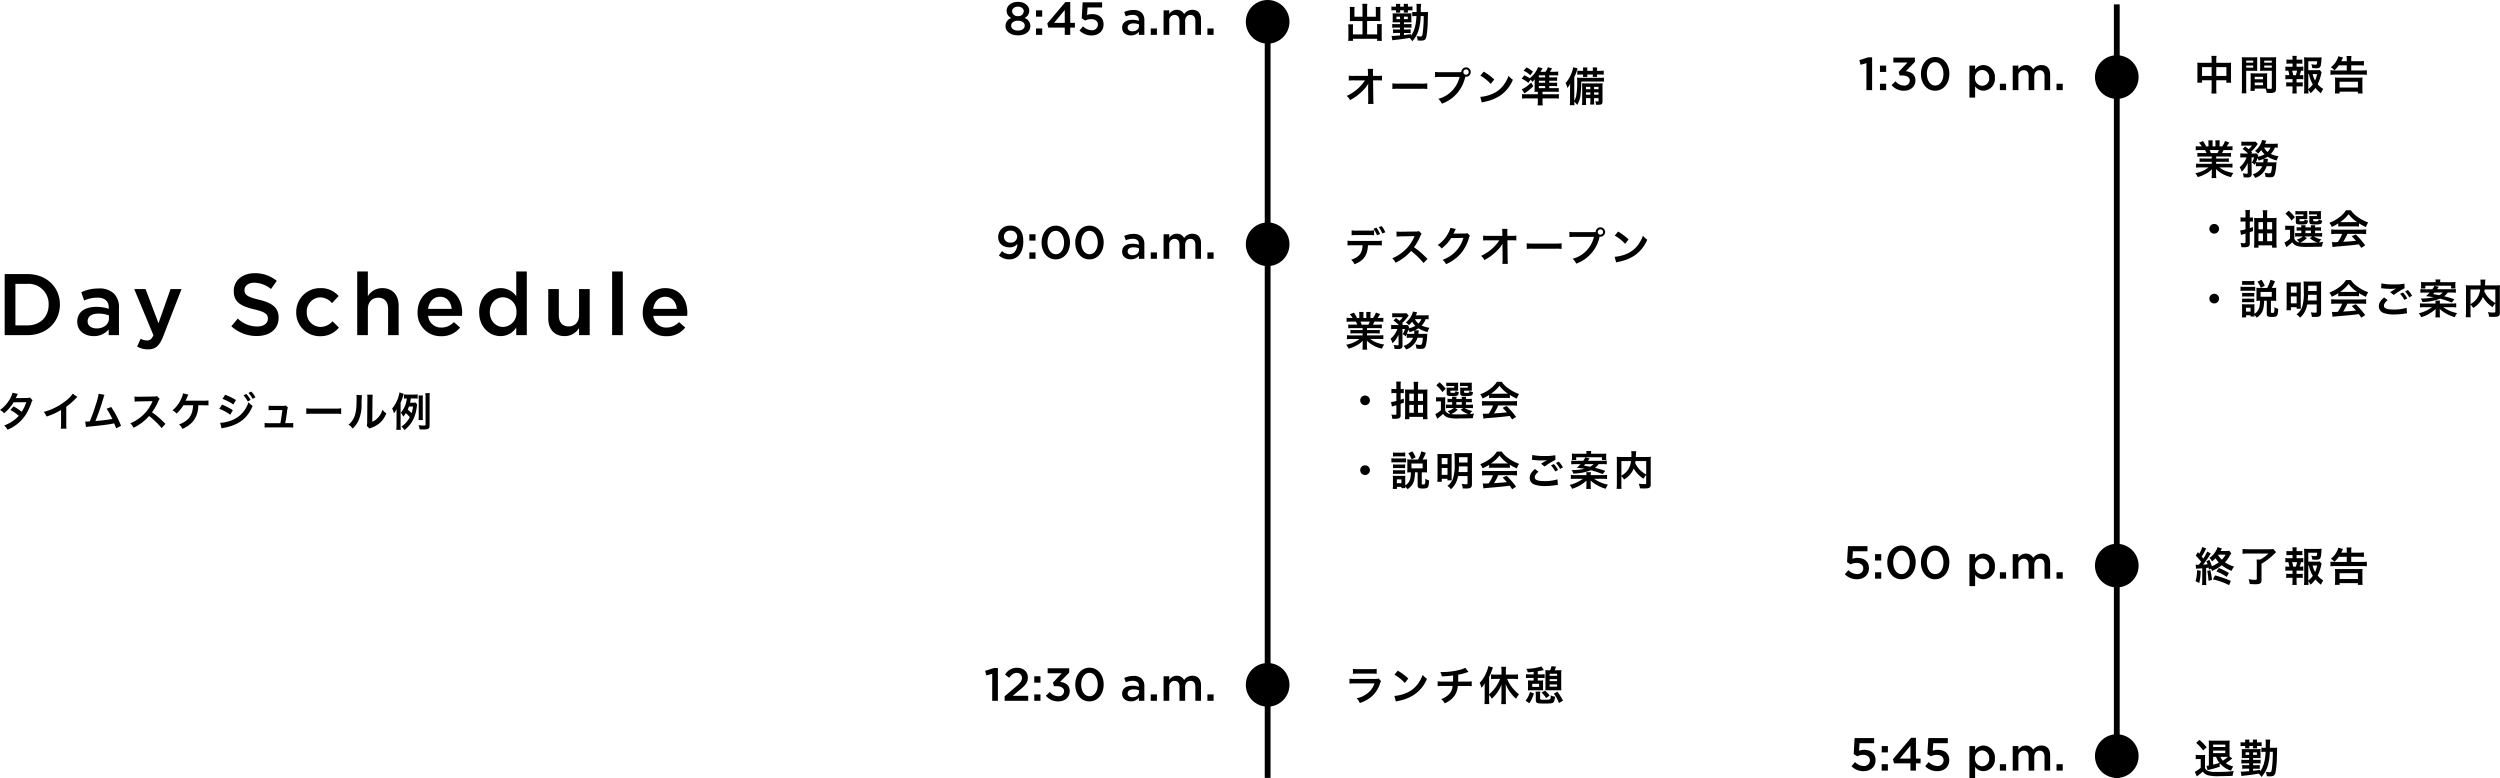 <svg xmlns="http://www.w3.org/2000/svg" width="859.697" height="267.56" viewBox="0 0 859.697 267.56"><g transform="translate(-531.092 -407)"><path d="M0,0V266" transform="translate(967.009 408.5)" fill="none" stroke="#000" stroke-width="2"/><path d="M0,0V266" transform="translate(1259.009 408.5)" fill="none" stroke="#000" stroke-width="2"/><path d="M11.354-10.052a3.675,3.675,0,0,1-1.232.168c-3.416.028-3.416.028-3.64.056a6.976,6.976,0,0,0,.336-.672,7.376,7.376,0,0,1,.42-.784l-1.82-.406a8.535,8.535,0,0,1-.812,1.946,12.036,12.036,0,0,1-3.514,3.99,4.444,4.444,0,0,1,1.4,1.12A14.484,14.484,0,0,0,5.768-8.4l4.354-.042a13.376,13.376,0,0,1-1.568,3.3A18.223,18.223,0,0,0,5.74-7.014L4.676-5.768a15.849,15.849,0,0,1,2.87,2A10.163,10.163,0,0,1,5.25-1.82,14.11,14.11,0,0,1,2.52-.42,4.443,4.443,0,0,1,3.682,1.022a13.67,13.67,0,0,0,6.384-5.348,23.482,23.482,0,0,0,1.792-3.85,2.508,2.508,0,0,1,.434-.938ZM26.1-11.368a11.2,11.2,0,0,1-2.6,2.618,20.446,20.446,0,0,1-7.35,3.64,5.266,5.266,0,0,1,.938,1.6,22.683,22.683,0,0,0,5-2.268V-.854A7.874,7.874,0,0,1,21.994.658h1.96A10.591,10.591,0,0,1,23.884-.9V-6.874a24.757,24.757,0,0,0,3.3-2.884,5.767,5.767,0,0,1,.518-.49Zm8.918.014a22.142,22.142,0,0,1-1.022,3.878c-.728,2.3-1.288,3.878-2.03,5.642-.588.028-.924.042-1.2.042h-.364L30.646.1A7.658,7.658,0,0,1,31.92-.07c4.186-.406,6.51-.7,7.924-.994.322-.07.322-.07.5-.112A14.336,14.336,0,0,1,41.02.56l1.694-.882A32.747,32.747,0,0,0,39.326-6.8l-1.582.616a17.381,17.381,0,0,1,1.33,2.226c.336.63.5.938.658,1.274a55.33,55.33,0,0,1-5.824.714,83.149,83.149,0,0,0,2.772-7.98,4.285,4.285,0,0,1,.364-1.008ZM58-.994c-1.694-1.638-1.694-1.638-2.044-1.946a21.7,21.7,0,0,0-2.59-2.03,18.541,18.541,0,0,0,2.184-3.864A2.693,2.693,0,0,1,56-9.59l-.924-.952a3.033,3.033,0,0,1-1.246.154l-4.928.07h-.336a6.127,6.127,0,0,1-1.232-.084L47.39-8.61a11.033,11.033,0,0,1,1.526-.112c4.41-.07,4.41-.07,4.634-.084l-.154.364a13.494,13.494,0,0,1-4.7,5.7,11.558,11.558,0,0,1-2.8,1.54A5.616,5.616,0,0,1,47.026.35,16.637,16.637,0,0,0,52.36-3.7a26.913,26.913,0,0,1,4.3,4.158ZM71.008-7.378c.434.014.742.014.924.014a5.012,5.012,0,0,1,.854.042V-9.044a11.221,11.221,0,0,1-1.764.084c-5.712,0-5.712,0-6.118.014.168-.35.308-.658.42-.91.42-.98.42-.98.532-1.2l-1.82-.434a7.159,7.159,0,0,1-.7,2,10.4,10.4,0,0,1-2.954,3.85A4.367,4.367,0,0,1,61.81-4.536a11.55,11.55,0,0,0,2.324-2.842h3.36c-.14,2.38-.728,3.822-2,4.956A7.9,7.9,0,0,1,62.65-.812,4.16,4.16,0,0,1,63.812.728a9.629,9.629,0,0,0,3.64-2.562,8.362,8.362,0,0,0,1.806-5.18c.014-.224.014-.224.028-.364Zm6.594-2.2A16.949,16.949,0,0,1,81.34-7.658l.9-1.54A23.055,23.055,0,0,0,78.512-11ZM76.5-6.174A16.25,16.25,0,0,1,80.29-4.13l.868-1.582a22.1,22.1,0,0,0-3.724-1.9Zm8.316-4.62a9.449,9.449,0,0,1,1.47,2.086l.98-.518a9.073,9.073,0,0,0-1.47-2.058ZM77.294.574a8.266,8.266,0,0,1,.98-.238c5.012-.98,7.966-3.276,9.7-7.518A6.807,6.807,0,0,1,86.52-8.428a9.629,9.629,0,0,1-5.67,6.174,12.437,12.437,0,0,1-4.046.91Zm11.634-10.71a8.1,8.1,0,0,0-1.456-1.974l-.938.49a10.315,10.315,0,0,1,1.428,2.03Zm10.248,8.9c.238-1.26.392-2.254.6-3.794a5.039,5.039,0,0,1,.322-1.6l-.77-.672a3.123,3.123,0,0,1-1.036.126H94.752a8,8,0,0,1-1.288-.084V-5.67a8.992,8.992,0,0,1,1.246-.056h3.472c-.14,1.274-.434,3.248-.672,4.494H93.38a6.323,6.323,0,0,1-1.288-.084V.28A10.4,10.4,0,0,1,93.38.224h7.266a10.7,10.7,0,0,1,1.288.056v-1.6a6.242,6.242,0,0,1-1.288.084ZM106.414-4.4a15.369,15.369,0,0,1,2.282-.07h7.434a15.369,15.369,0,0,1,2.282.07V-6.342a13.749,13.749,0,0,1-2.268.1h-7.462a13.749,13.749,0,0,1-2.268-.1Zm17.248-6.552a7.036,7.036,0,0,1,.056,1.274c0,3.92-.322,5.726-1.33,7.336a5.752,5.752,0,0,1-1.442,1.61A4.983,4.983,0,0,1,122.36.63a8.915,8.915,0,0,0,1.932-2.59,13.109,13.109,0,0,0,1.134-5.754,29.257,29.257,0,0,1,.14-3.136Zm3.71-.1a6.059,6.059,0,0,1,.056.924v.42l-.07,7.9a6.274,6.274,0,0,1-.126,1.484l.9.952a6.091,6.091,0,0,1,.6-.252,9.246,9.246,0,0,0,2.982-1.68,8.688,8.688,0,0,0,2.226-3.262,5.868,5.868,0,0,1-1.316-1.316,6.841,6.841,0,0,1-1.372,2.562,5.629,5.629,0,0,1-2.142,1.6l.07-7.966a7.585,7.585,0,0,1,.1-1.33Zm16.66,2.73A6.261,6.261,0,0,1,143-8.26h-.9a11.611,11.611,0,0,0,.252-1.456h1.274a7.666,7.666,0,0,1,1.092.056v-1.47a8.662,8.662,0,0,1-1.372.07h-2.03A8.306,8.306,0,0,1,140-11.13v1.47a6.227,6.227,0,0,1,.994-.056,8.884,8.884,0,0,1-2.058,4.886,6.483,6.483,0,0,1,.826,1.372,10.931,10.931,0,0,0,.882-1.232,11.78,11.78,0,0,1,1.372,1.4,8.84,8.84,0,0,1-2.884,3.248A6.082,6.082,0,0,1,140.2,1.134c2.6-2.128,3.822-4.494,4.256-8.26.042-.308.042-.378.07-.56Zm-.924,1.372a9.286,9.286,0,0,1-.5,2.3,14.367,14.367,0,0,0-1.3-1.274c.168-.378.266-.616.42-1.022ZM138.852-8.3a14.241,14.241,0,0,0,.84-2.282c.042-.154.154-.546.224-.714l-1.442-.532a11.954,11.954,0,0,1-2.534,5.572,6,6,0,0,1,.616,1.638,7.731,7.731,0,0,0,.924-1.414c-.028.63-.028.994-.028,1.666V-.63a14.092,14.092,0,0,1-.084,1.68h1.554a14.455,14.455,0,0,1-.07-1.68ZM146.524-2.3a8.818,8.818,0,0,1-.056-1.2V-9.562a8.85,8.85,0,0,1,.056-1.19h-1.5a10.131,10.131,0,0,1,.056,1.19v6.076a9.058,9.058,0,0,1-.07,1.19Zm2.3-7.826a9.686,9.686,0,0,1,.07-1.442h-1.54a10.383,10.383,0,0,1,.084,1.442V-.784c0,.322-.084.364-.8.364-.35,0-1.05-.056-1.624-.112A4.473,4.473,0,0,1,145.39.91c.588.028.882.028,1.246.028,1.778,0,2.184-.266,2.184-1.442Z" transform="translate(530 553.75)"/><path d="M6.118-7.238H3.346V-9.506a8.235,8.235,0,0,1,.056-1.12H1.722a7.8,7.8,0,0,1,.07,1.232v2.772c0,.322-.014.588-.042.9.336-.028.63-.042,1.008-.042h3.36v4.592H2.828V-3.444a6.917,6.917,0,0,1,.07-1.2H1.2A11.636,11.636,0,0,1,1.274-3.3V-.336a10.158,10.158,0,0,1-.084,1.4H2.828V.336h8.33v.728H12.8a8.84,8.84,0,0,1-.084-1.4V-3.36a11.193,11.193,0,0,1,.07-1.33H11.088a7.45,7.45,0,0,1,.07,1.19v2.324H7.7V-5.768h3.612c.336,0,.672.014.98.042a7.671,7.671,0,0,1-.042-.9V-9.408a8.048,8.048,0,0,1,.07-1.218H10.64A8.41,8.41,0,0,1,10.7-9.52v2.282h-3V-10.3a9.01,9.01,0,0,1,.084-1.386H6.034A8.4,8.4,0,0,1,6.118-10.3ZM27.16-7.476a43.85,43.85,0,0,1-.336,5.866C26.67-.6,26.558-.448,26-.448A6.4,6.4,0,0,1,24.738-.6a4.668,4.668,0,0,1,.35,1.526c.966.042.966.042,1.12.042,1.162,0,1.61-.308,1.862-1.26a32.14,32.14,0,0,0,.49-5.4c.07-2.87.07-2.87.112-3.206a11.4,11.4,0,0,1-1.358.056H26.18a14.951,14.951,0,0,1,.1-2.828H24.64a5.6,5.6,0,0,1,.084,1.078c0,.882,0,1.022-.014,1.75H24.4a6.286,6.286,0,0,1-1.176-.07v1.5a6.962,6.962,0,0,1,1.162-.056h.294c-.168,3.15-.742,5.194-1.89,6.734l-.014-.518c-.9.126-.9.126-2.408.294v-.7h1.05a10.192,10.192,0,0,1,1.26.056V-2.926a9.227,9.227,0,0,1-1.26.056H20.37V-3.5h1.288a10.512,10.512,0,0,1,1.3.056V-4.76a9.949,9.949,0,0,1-1.3.056H20.37V-5.32h1.512a10.127,10.127,0,0,1,1.064.028c-.014-.112-.014-.42-.028-.91v-1.26a5.861,5.861,0,0,1,.042-.966,10.448,10.448,0,0,1-1.092.028H17.542a10.139,10.139,0,0,1-1.078-.028,4.921,4.921,0,0,1,.042.84v1.442a7.737,7.737,0,0,1-.042.854c.462-.028.574-.028,1.078-.028h1.484V-4.7H17.612a7.145,7.145,0,0,1-1.26-.07V-3.43A7.668,7.668,0,0,1,17.6-3.5h1.428v.63H17.85a6.8,6.8,0,0,1-1.218-.07V-1.6a7.529,7.529,0,0,1,1.2-.07h1.19v.84c-1.344.126-2.072.182-2.548.182a3.432,3.432,0,0,1-.35-.014L16.38.854c.266-.042.364-.056.714-.1C19.208.532,20.776.308,22.246.028A3.63,3.63,0,0,1,23.24,1.19a10.113,10.113,0,0,0,2.226-4,19.38,19.38,0,0,0,.672-4.662Zm-8.134.2v.854H17.794V-7.28Zm1.344,0h1.316v.854H20.37Zm-2.716-3.43h-.448a5.953,5.953,0,0,1-1.148-.07v1.372a6.068,6.068,0,0,1,1.106-.056h.49v.1a4.467,4.467,0,0,1-.042.686h1.5a3.883,3.883,0,0,1-.042-.686v-.1h1.26v.1a3.775,3.775,0,0,1-.042.686H21.77a4.03,4.03,0,0,1-.042-.672v-.112h.42a7.531,7.531,0,0,1,1.162.056V-10.78a7.971,7.971,0,0,1-1.162.07h-.42v-.182a3.79,3.79,0,0,1,.042-.77h-1.5a3.721,3.721,0,0,1,.056.8v.154h-1.26v-.168a3.558,3.558,0,0,1,.056-.8H17.612a6.166,6.166,0,0,1,.042.812Z" transform="translate(993.509 420)"/><path d="M6.118-9.408H2.436a10.787,10.787,0,0,1-1.26-.056,10.96,10.96,0,0,1,.056,1.218v4.284a10.492,10.492,0,0,1-.07,1.4H2.814V-3.4h3.3V-.56a11.738,11.738,0,0,1-.1,1.736H7.812a11.013,11.013,0,0,1-.1-1.736V-3.4h3.472v.84h1.652a9.635,9.635,0,0,1-.07-1.4v-4.27a10.278,10.278,0,0,1,.056-1.232,10.012,10.012,0,0,1-1.274.056H7.714v-.91a10.265,10.265,0,0,1,.084-1.47H6.034a9.077,9.077,0,0,1,.084,1.526Zm0,1.484v3.038h-3.3V-7.924Zm1.6,3.038V-7.924h3.472v3.038Zm17.472.322c0-.546.014-.9.042-1.26a11.259,11.259,0,0,1-1.3.056H20.8a11.415,11.415,0,0,1-1.3-.056c.028.378.042.77.042,1.26v3.416a9.651,9.651,0,0,1-.1,1.4H20.93V-.532H23.9c.112,0,.378,0,.784.014A5.317,5.317,0,0,1,25.046.924c.714.042.77.042.966.042A4.264,4.264,0,0,0,27.594.8c.5-.21.672-.574.672-1.414v-9.17c0-.7.014-1.05.056-1.554a12.558,12.558,0,0,1-1.442.056H24.192a11.979,11.979,0,0,1-1.428-.056c.028.434.042.826.042,1.3V-7.9c0,.6-.014.868-.042,1.274.35-.028.8-.042,1.288-.042H26.81V-.812c0,.28-.126.378-.518.378-.252,0-.756-.042-1.064-.07-.028-.364-.042-.686-.042-1.218Zm-.994-5.586H26.81v.7H24.192Zm0,1.694H26.81v.714H24.192ZM20.93-4.592h2.856v.84H20.93Zm0,1.974h2.856v.91H20.93ZM18-6.664h2.534c.49,0,.924.014,1.288.042-.028-.308-.042-.63-.042-1.274v-2.142c0-.546.014-.854.042-1.3a11.829,11.829,0,0,1-1.428.056H17.92a12.715,12.715,0,0,1-1.442-.056,15.521,15.521,0,0,1,.056,1.568V-.63a12.515,12.515,0,0,1-.084,1.736h1.638A12.144,12.144,0,0,1,18-.616Zm0-3.486h2.408v.7H18Zm0,1.694h2.408v.714H18Zm25.312,1.54a9.762,9.762,0,0,1-1.33.056H39.354V-9.926h3.052c-.056,1.036-.126,1.176-.56,1.176A10.129,10.129,0,0,1,40.4-8.918,5.061,5.061,0,0,1,40.712-7.6a12.377,12.377,0,0,0,1.26.07c1.54,0,1.736-.294,1.9-2.87.014-.336.028-.5.07-.91a8.56,8.56,0,0,1-1.3.07H39.2a9.333,9.333,0,0,1-1.316-.07,14.109,14.109,0,0,1,.07,1.428V-.518a10.063,10.063,0,0,1-.1,1.666h1.6a12.047,12.047,0,0,1-.1-1.316,9.05,9.05,0,0,1,.784,1.218A9.519,9.519,0,0,0,41.8-.756a11.819,11.819,0,0,0,1.9,1.82A8.508,8.508,0,0,1,44.52-.42a6.7,6.7,0,0,1-1.932-1.624,15.725,15.725,0,0,0,1.19-3.472,2.972,2.972,0,0,1,.168-.616ZM39.354-5.53h.224a10.973,10.973,0,0,0,1.33,3.542A7.108,7.108,0,0,1,39.354-.364Zm3.024,0A9.8,9.8,0,0,1,41.692-3.3a7.943,7.943,0,0,1-.84-2.226ZM35.322-8.05V-9.128h.826a9.344,9.344,0,0,1,1.162.056v-1.456a8.39,8.39,0,0,1-1.162.056h-.826v-.252a7.742,7.742,0,0,1,.056-1.064H33.866a5.247,5.247,0,0,1,.084,1.064v.252H33a8.39,8.39,0,0,1-1.162-.056v1.456A9.345,9.345,0,0,1,33-9.128h.952V-8.05H32.69a7.3,7.3,0,0,1-1.218-.07v1.484a6.774,6.774,0,0,1,1.008-.056,8.825,8.825,0,0,1,.364,1.554H32.69a6.615,6.615,0,0,1-1.218-.07v1.484A10.177,10.177,0,0,1,32.69-3.78h1.246v1.12H32.928a8.786,8.786,0,0,1-1.162-.056v1.47A9.2,9.2,0,0,1,32.928-1.3h1.008V-.28a11.2,11.2,0,0,1-.084,1.428h1.54C35.35.7,35.322.182,35.322-.28V-1.3h.952a9.061,9.061,0,0,1,1.162.056v-1.47a8.786,8.786,0,0,1-1.162.056h-.952V-3.78h1.092a9.882,9.882,0,0,1,1.218.056V-5.208a5.584,5.584,0,0,1-1.078.07h-.168a9.1,9.1,0,0,0,.462-1.554,6.236,6.236,0,0,1,.784.056V-8.12a7.2,7.2,0,0,1-1.218.07ZM34.16-5.138a10.156,10.156,0,0,0-.35-1.554h1.68a8.926,8.926,0,0,1-.42,1.554Zm18.424-3.4v1.764H48.51a12.12,12.12,0,0,1-1.54-.084v1.6a13.411,13.411,0,0,1,1.6-.084H57.9a12.68,12.68,0,0,1,1.582.084v-1.6a11.864,11.864,0,0,1-1.6.084H54.124V-8.54h2.842a10.647,10.647,0,0,1,1.512.084v-1.582a10.6,10.6,0,0,1-1.526.084H54.124v-.476a6.913,6.913,0,0,1,.1-1.316H52.5a6.642,6.642,0,0,1,.084,1.3v.49h-1.9c.07-.14.28-.56.616-1.26l-1.624-.434a4.758,4.758,0,0,1-.434,1.176,6.9,6.9,0,0,1-2.128,2.6,5.785,5.785,0,0,1,1.218,1.05A8.645,8.645,0,0,0,49.854-8.54ZM50.12,1.134V.518h6.286v.616h1.638A10.9,10.9,0,0,1,57.96-.42v-2.6a10.588,10.588,0,0,1,.056-1.33A12.563,12.563,0,0,1,56.63-4.3H49.924a12.679,12.679,0,0,1-1.4-.056,10.588,10.588,0,0,1,.056,1.33v2.59A11.835,11.835,0,0,1,48.5,1.134Zm0-4.032h6.3v2h-6.3Z" transform="translate(1285.509 438)"/><path d="M8.05-5.04,8.092-.854V-.6A8.914,8.914,0,0,1,8.008.742h1.9C9.87.35,9.842-.182,9.828-.868l-.07-6.5H11.2a14.4,14.4,0,0,1,1.61.056V-9a7.961,7.961,0,0,1-1.652.1H9.744l-.028-1.134v-.084a8.982,8.982,0,0,1,.056-1.19H7.924a10.093,10.093,0,0,1,.07,1.288L8.008-8.9H3.164A8.136,8.136,0,0,1,1.4-9v1.708a14.585,14.585,0,0,1,1.722-.07H6.958a13.319,13.319,0,0,1-1.876,2.31A14.9,14.9,0,0,1,.672-2.016,4.056,4.056,0,0,1,1.834-.56,20.279,20.279,0,0,0,3.906-1.848,19.274,19.274,0,0,0,6.664-4.284a8.481,8.481,0,0,0,1.428-1.96c-.014.224-.042.938-.042,1.008Zm8.344.644a15.369,15.369,0,0,1,2.282-.07H26.11a15.369,15.369,0,0,1,2.282.07V-6.342a13.749,13.749,0,0,1-2.268.1H18.662a13.749,13.749,0,0,1-2.268-.1Zm16.464-5.782a9.592,9.592,0,0,1-1.792-.1v1.82A10.087,10.087,0,0,1,32.83-8.54h6.664a10.153,10.153,0,0,1-7.308,7.532A5.152,5.152,0,0,1,33.418.658a12.556,12.556,0,0,0,8.036-9.282,1.913,1.913,0,0,0,.266.028,1.625,1.625,0,0,0,1.624-1.624,1.622,1.622,0,0,0-1.624-1.61,1.613,1.613,0,0,0-1.61,1.624c-.238.014-.406.028-.826.028Zm8.862-.952a.911.911,0,0,1,.924.91.923.923,0,0,1-.924.924.92.92,0,0,1-.91-.924A.908.908,0,0,1,41.72-11.13Zm4.928,2.142a14.7,14.7,0,0,1,3.57,2.842l1.2-1.526a19.828,19.828,0,0,0-3.612-2.7Zm.49,9.24a4.956,4.956,0,0,1,.924-.238,15.122,15.122,0,0,0,5.334-2.1,12.287,12.287,0,0,0,4.438-5.488A6.037,6.037,0,0,1,56.35-8.946a11.69,11.69,0,0,1-1.428,2.8,9.354,9.354,0,0,1-4.158,3.43A13.34,13.34,0,0,1,46.62-1.68Zm23.2-4.942V-5.4h1.456c.6,0,.868.014,1.246.042V-6.594c-.35.028-.574.042-1.246.042H70.336v-.686h1.456c.63,0,.9.014,1.246.042V-8.428a11.346,11.346,0,0,1-1.246.042H70.336v-.7H72.2a10.328,10.328,0,0,1,1.218.056V-10.4A10.67,10.67,0,0,1,72-10.318H70.56c.28-.406.322-.462.588-.91.028-.056.084-.154.154-.266l-1.442-.378a5.787,5.787,0,0,1-.784,1.554H67.3c.364-.56.364-.56.6-.966.028-.042.084-.14.14-.238l-1.554-.406a8.546,8.546,0,0,1-2.87,3.836,14.091,14.091,0,0,0-1.792-1.022L60.83-7.98a10.969,10.969,0,0,1,2.31,1.47l.826-1.12a4.656,4.656,0,0,1,.532.8,4.737,4.737,0,0,0,.84-.924c-.014.308-.028.756-.028,1.176v1.848c0,.644-.014.9-.042,1.33.35-.028.686-.042,1.148-.042v.868H62.5a10.648,10.648,0,0,1-1.512-.084v1.568a14.047,14.047,0,0,1,1.722-.084h3.71v.8a14.26,14.26,0,0,1-.084,1.624H68.11a13.5,13.5,0,0,1-.084-1.638v-.784h3.892a14.206,14.206,0,0,1,1.722.084V-2.646a11.907,11.907,0,0,1-1.582.07H68.026v-.868h4.158a11.861,11.861,0,0,1,1.414.056V-4.746a11.791,11.791,0,0,1-1.33.056Zm-3.57-3.7v-.7h2.156v.7Zm0,1.148h2.156v.686H66.766Zm0,1.834h2.156v.714H66.766Zm-5.25-5.264a7.381,7.381,0,0,1,2.31,1.554l.924-1.246A9.9,9.9,0,0,0,62.5-11.816Zm2.6,4.046a11.145,11.145,0,0,1-2.534,1.974,4.876,4.876,0,0,1-.7.364L61.8-2.9a15.952,15.952,0,0,0,3.052-2.45ZM84.476-1.246V-.6a8.966,8.966,0,0,1-.084,1.54H85.82A9.8,9.8,0,0,1,85.75-.6v-.644h1.54v.8c0,.266-.056.322-.308.322a6.756,6.756,0,0,1-.84-.07,3.8,3.8,0,0,1,.28,1.218c.5.014.5.014.616.014,1.316,0,1.61-.21,1.61-1.134V-4.872a12.284,12.284,0,0,1,.056-1.5,11.249,11.249,0,0,1-1.358.056H83.09c-.784,0-1.064-.014-1.484-.042a14.611,14.611,0,0,1,.056,1.526V-.406a8.326,8.326,0,0,1-.084,1.512h1.47a8.433,8.433,0,0,1-.07-1.512v-.84Zm0-1.19h-1.5V-3.22h1.5Zm1.274,0V-3.22h1.54v.784Zm-1.274-1.9h-1.5v-.784h1.5Zm1.274,0v-.784h1.54v.784Zm2.044-2.632a13.006,13.006,0,0,1,1.358.056v-1.4a10.507,10.507,0,0,1-1.526.07H81.354a10.593,10.593,0,0,1-1.47-.07c.042.448.056.882.056,1.414a25,25,0,0,1-.308,4.676A5.227,5.227,0,0,1,78.946-.35V-8.512a11.764,11.764,0,0,0,.9-2.268c.1-.294.168-.518.238-.728l-1.512-.364a10.408,10.408,0,0,1-.7,2.31A10.685,10.685,0,0,1,75.95-6.426a7.629,7.629,0,0,1,.63,1.68,7.166,7.166,0,0,0,.952-1.5c-.028.826-.042,1.3-.042,1.834V-.5a12.141,12.141,0,0,1-.084,1.666h1.61C78.974.7,78.96.49,78.946-.028a7.427,7.427,0,0,1,1.008,1.106A8.073,8.073,0,0,0,81.088-2.38a42.593,42.593,0,0,0,.266-4.592ZM81.97-10.64h-.588a13.32,13.32,0,0,1-1.4-.07v1.4a11.447,11.447,0,0,1,1.4-.056h.588v.14a5.091,5.091,0,0,1-.042.672h1.526a4.106,4.106,0,0,1-.042-.686v-.126H85.33v.126a5.008,5.008,0,0,1-.042.686h1.526a3.916,3.916,0,0,1-.042-.672v-.14h.882a12.478,12.478,0,0,1,1.414.056v-1.414a8.919,8.919,0,0,1-1.414.084h-.882v-.322a4.554,4.554,0,0,1,.056-.84H85.274a4.184,4.184,0,0,1,.056.84v.322H83.412v-.322a4.458,4.458,0,0,1,.056-.84H81.914a4.184,4.184,0,0,1,.056.84Z" transform="translate(993.509 442)"/><path d="M6.16-6.16v.672H3.388a9.941,9.941,0,0,1-1.428-.07V-4.3a10.061,10.061,0,0,1,1.428-.07H6.16v.7H2.45A13,13,0,0,1,.77-3.752v1.4a15.389,15.389,0,0,1,1.694-.084h2.6A10.064,10.064,0,0,1,.49-.448,5.73,5.73,0,0,1,1.344.9,13.545,13.545,0,0,0,4.2-.28,7.786,7.786,0,0,0,6.216-1.82a9.426,9.426,0,0,0-.042.952V-.2A10.449,10.449,0,0,1,6.09,1.232H7.742a7.965,7.965,0,0,1-.1-1.414V-.868A9.583,9.583,0,0,0,7.6-1.862,10.924,10.924,0,0,0,12.8.91a5.544,5.544,0,0,1,.8-1.428,12.016,12.016,0,0,1-2.912-.8,7.268,7.268,0,0,1-1.9-1.12h2.814a15.124,15.124,0,0,1,1.68.084v-1.4a12.366,12.366,0,0,1-1.694.084H7.672v-.7H10.6a10.277,10.277,0,0,1,1.442.07v-1.26a10.156,10.156,0,0,1-1.442.07H7.672V-6.16h3.654a10.277,10.277,0,0,1,1.442.07V-7.42a12.875,12.875,0,0,1-1.442.056H9.7c.2-.35.252-.476.518-1.036h1.4c.686,0,1.232.028,1.666.07v-1.4a11.352,11.352,0,0,1-1.582.084h-.392c.308-.434.532-.784.868-1.344l-1.442-.532A7.47,7.47,0,0,1,9.73-9.646H8.848v-.994a7.351,7.351,0,0,1,.07-1.092H7.392A9.971,9.971,0,0,1,7.434-10.7v1.05H6.44V-10.7a9.428,9.428,0,0,1,.042-1.036H4.956a7.786,7.786,0,0,1,.07,1.092v.994h-.8A9.9,9.9,0,0,0,3.15-11.48l-1.4.532a5.918,5.918,0,0,1,.952,1.3H2.254a11.864,11.864,0,0,1-1.6-.084v1.4c.448-.042.98-.07,1.666-.07H3.836c.154.266.308.588.518,1.036H2.66A12.716,12.716,0,0,1,1.218-7.42v1.33A10.4,10.4,0,0,1,2.66-6.16Zm-.322-1.2A8.936,8.936,0,0,0,5.418-8.4H8.61a8.165,8.165,0,0,1-.462,1.036ZM23.52-2.856A4.954,4.954,0,0,1,20.244-.07a5.7,5.7,0,0,1,.868,1.246,6.121,6.121,0,0,0,3.92-4.032h1.834a10.1,10.1,0,0,1-.182,1.582c-.154.714-.294.882-.742.882a8.858,8.858,0,0,1-1.61-.2A4.716,4.716,0,0,1,24.654.868a13.627,13.627,0,0,0,1.484.1c1.092,0,1.456-.224,1.736-1.078a17.063,17.063,0,0,0,.49-3.514,5.028,5.028,0,0,1,.056-.616,6.38,6.38,0,0,1-1.106.056H25.326c.028-.252.056-.35.07-.546.014-.126.028-.154.028-.224q.021-.147.042-.252a.861.861,0,0,1,.014-.182L24.052-5.4a7.639,7.639,0,0,0,1.3-.714,10.53,10.53,0,0,0,3.15,1.3,5.11,5.11,0,0,1,.644-1.456,9.3,9.3,0,0,1-2.688-.784,6.16,6.16,0,0,0,1.386-2.2,7.018,7.018,0,0,1,1.008.056v-1.428a12.908,12.908,0,0,1-1.484.07h-2.9c.112-.238.168-.364.238-.546a4.086,4.086,0,0,1,.21-.49l-1.456-.28a3.948,3.948,0,0,1-.35,1.064,7.167,7.167,0,0,1-2.086,2.7,4.627,4.627,0,0,1,1.064.952A11.778,11.778,0,0,0,23.17-8.386a6.334,6.334,0,0,0,1.148,1.442,8.9,8.9,0,0,1-2.3.868,2.561,2.561,0,0,1,.168-.434l-.6-.742a9.139,9.139,0,0,1-1.022.042h-.84l.308-.336c-.126-.154-.182-.2-.308-.336a13.73,13.73,0,0,0,1.96-2.2c.14-.2.252-.336.308-.406l-.756-.812a10.285,10.285,0,0,1-1.19.042H17.654a10.914,10.914,0,0,1-1.316-.056V-9.87a10.078,10.078,0,0,1,1.2-.056h2.436a5.329,5.329,0,0,1-1.134,1.232c-.35-.308-.42-.35-1.2-.938l-.868.84A15.156,15.156,0,0,1,18.634-7.21h-1.4a7.647,7.647,0,0,1-1.26-.07V-5.8a6.662,6.662,0,0,1,1.176-.07h.966A7.693,7.693,0,0,1,15.75-2.492a5.888,5.888,0,0,1,.7,1.526,8.343,8.343,0,0,0,2.058-2.968l.014,3.346c.014.28-.07.336-.448.336a8.032,8.032,0,0,1-1.246-.14A3.956,3.956,0,0,1,17.122.98c.42.028.854.042,1.162.042a2.062,2.062,0,0,0,1.3-.28A1.24,1.24,0,0,0,19.88-.2l-.028-5.67h.882a7.458,7.458,0,0,1-.8,1.778,3.573,3.573,0,0,1,1.022.77c.182-.378.238-.476.378-.826V-2.8a7.391,7.391,0,0,1,1.106-.056Zm-.994-1.33a9.9,9.9,0,0,1-1.148-.042c.2-.5.308-.8.49-1.386a4.909,4.909,0,0,1,.462.84c.77-.252,1.064-.35,1.6-.574a.273.273,0,0,1,.014.112,9.658,9.658,0,0,1-.07,1.05Zm3.822-5.068a3.9,3.9,0,0,1-.994,1.512,4.939,4.939,0,0,1-1.2-1.512ZM7,17.014A1.666,1.666,0,1,0,8.666,18.68,1.661,1.661,0,0,0,7,17.014ZM17.766,14.8h-.672a5.092,5.092,0,0,1-1.036-.084V16.23a7.9,7.9,0,0,1,1.022-.056h.686v2.688a9.155,9.155,0,0,1-1.834.378l.294,1.554c.2-.07.392-.126.7-.21.476-.126.588-.154.84-.238v2.926c0,.294-.1.364-.462.364a9.641,9.641,0,0,1-1.274-.1,4.319,4.319,0,0,1,.322,1.47c.406.014.6.014.756.014a4.713,4.713,0,0,0,1.526-.168,1.093,1.093,0,0,0,.6-1.148V19.87c.672-.252,1.05-.406,1.12-.434l-.042-1.344c-.546.182-.728.252-1.078.35V16.174h.294a6.626,6.626,0,0,1,.784.042v-1.47a4.188,4.188,0,0,1-.784.056h-.294V13.64a7.95,7.95,0,0,1,.084-1.414H17.682a8.122,8.122,0,0,1,.084,1.428Zm7.434.182V13.738a10.525,10.525,0,0,1,.084-1.442h-1.6a9.4,9.4,0,0,1,.084,1.386v1.3H22.036a10.767,10.767,0,0,1-1.316-.056,12.012,12.012,0,0,1,.056,1.414v7.182a13.829,13.829,0,0,1-.084,1.638h1.526v-.8h4.7v.8H28.49a15.832,15.832,0,0,1-.084-1.736V16.384c.014-.56.014-.56.014-.882,0-.14.014-.294.042-.588a11.9,11.9,0,0,1-1.358.07Zm0,7.966V20.234h1.722V22.95Zm0-4.074V16.384h1.722v2.492Zm-1.428-2.492v2.492H22.218V16.384Zm0,3.85V22.95H22.218V20.234ZM34.552,19.1a13.754,13.754,0,0,1,.042-1.512,7.526,7.526,0,0,1-1.05.056H32.536a6.357,6.357,0,0,1-1.12-.07v1.512a5.2,5.2,0,0,1,.938-.07h.728V22.04A7.356,7.356,0,0,1,31.15,23.4l.686,1.6c.238-.2.35-.28.63-.5a14.244,14.244,0,0,0,1.358-1.176,3.369,3.369,0,0,0,1.722,1.274,12.34,12.34,0,0,0,3.7.294c1.792,0,3.584-.028,4.816-.084a6.165,6.165,0,0,1,.42-1.61c-1.05.14-1.05.14-1.428.168a5.115,5.115,0,0,1,.812-1.064,7.341,7.341,0,0,1-2.6-.98h1.5a10.279,10.279,0,0,1,1.344.056v-1.26a9.872,9.872,0,0,1-1.344.056H41.678V19.3h.728a9.921,9.921,0,0,1,1.316.056V18.12a9.414,9.414,0,0,1-1.3.056h-.742a4.73,4.73,0,0,1,.07-.714h-1.54c.028.238.042.378.056.714h-1.89c.014-.308.028-.49.056-.714H36.89c.028.238.042.378.056.714h-.294a9.155,9.155,0,0,1-1.3-.056v1.232a9.545,9.545,0,0,1,1.3-.056h.308v.868H35.91a5.326,5.326,0,0,1-1.078-.07v1.288a5.584,5.584,0,0,1,1.078-.07h1.582A5.737,5.737,0,0,1,35.378,22.4a4.677,4.677,0,0,1,.91.966,2.161,2.161,0,0,1-1.736-1.246ZM38,21.312H40.74l-.854.588a7.6,7.6,0,0,0,2.646,1.5c-1.274.07-2.506.112-3.528.112a23.94,23.94,0,0,1-2.422-.1,6.962,6.962,0,0,0,2.282-1.54Zm.378-2.016h1.9v.868h-1.9Zm.63-5.95a5.019,5.019,0,0,1,.028-.77,11.208,11.208,0,0,1-1.232.042H36.064a8.965,8.965,0,0,1-1.148-.056v1.232a7.944,7.944,0,0,1,1.134-.056h1.624v.574H36.008a8.136,8.136,0,0,1-.98-.042,6.714,6.714,0,0,1,.042.826v1.19c0,.756.266.9,1.722.9a6.515,6.515,0,0,0,1.848-.126c.378-.14.518-.42.6-1.19a3.078,3.078,0,0,1-1.148-.448c-.042.644-.056.658-1.148.658-.56,0-.6-.028-.6-.322v-.42h1.792c.336,0,.546.014.9.042A5.541,5.541,0,0,1,39,14.62Zm4.69,0a5.228,5.228,0,0,1,.028-.77,11.208,11.208,0,0,1-1.232.042H40.782a9.106,9.106,0,0,1-1.148-.056v1.232a7.944,7.944,0,0,1,1.134-.056h1.554v.574h-1.68a8.027,8.027,0,0,1-.966-.042,2.168,2.168,0,0,0,.014.294,2.586,2.586,0,0,1,.028.6v1.078c0,.434.112.672.406.8a3.994,3.994,0,0,0,1.54.14,5.779,5.779,0,0,0,1.932-.168c.308-.14.406-.378.518-1.148a4.166,4.166,0,0,1-1.232-.462c-.028.672-.056.686-1.064.686a2.08,2.08,0,0,1-.644-.056c-.112-.042-.126-.084-.126-.28v-.42h1.778c.336,0,.546.014.9.042a5.65,5.65,0,0,1-.028-.756ZM31.486,13.5a11.24,11.24,0,0,1,2.1,2.324l1.162-1.134a15.612,15.612,0,0,0-2.142-2.24Zm18.172,4.4a11.2,11.2,0,0,1,1.2-.056h4.676a10.635,10.635,0,0,1,1.26.056V16.8a14.928,14.928,0,0,0,2.394,1.274,6.234,6.234,0,0,1,.77-1.568,14.8,14.8,0,0,1-3.6-1.89A8.5,8.5,0,0,1,54,12.3H52.332a9.219,9.219,0,0,1-2.212,2.352,13.064,13.064,0,0,1-3.514,1.946,6.5,6.5,0,0,1,.812,1.428,13.173,13.173,0,0,0,2.24-1.2Zm1.218-1.512c-.252,0-.336,0-.574-.014a11.952,11.952,0,0,0,2.912-2.716A11.4,11.4,0,0,0,56.14,16.37c-.266.014-.392.014-.616.014Zm.14,4.046a14.5,14.5,0,0,1-1.5,2.8c-.714.042-1.134.056-1.232.056-.2,0-.434-.014-.812-.042l.224,1.708a16.648,16.648,0,0,1,1.806-.2c.56-.042,3.332-.294,4.718-.42.518-.056,1.358-.154,2.52-.308.238.336.378.532.84,1.218l1.344-.882a28.651,28.651,0,0,0-3.234-3.738l-1.386.616c.784.812,1.022,1.064,1.47,1.554-1.96.21-1.96.21-4.438.35a15.219,15.219,0,0,0,1.456-2.716H57.61a13.026,13.026,0,0,1,1.638.084V18.89a13.182,13.182,0,0,1-1.638.084H48.888a13.751,13.751,0,0,1-1.652-.084v1.624a13.115,13.115,0,0,1,1.652-.084ZM7,41.014A1.666,1.666,0,1,0,8.666,42.68,1.661,1.661,0,0,0,7,41.014Zm15.75,2.408a8.69,8.69,0,0,1-.224,2.184,3.659,3.659,0,0,1-1.708,2.31v-2.31A8.854,8.854,0,0,1,20.86,44.6a5.794,5.794,0,0,1-.84.042H17.472a5.685,5.685,0,0,1-.938-.056,9.039,9.039,0,0,1,.056,1.092v2.086c0,.434-.028.938-.07,1.372h1.442V48.42H19.5v.434h1.344c-.014-.2-.014-.294-.028-.546a5.929,5.929,0,0,1,.812.938c1.918-1.428,2.45-2.6,2.548-5.824h.9V47.8c0,.952.336,1.19,1.736,1.19,1.064,0,1.526-.126,1.778-.476s.336-.784.434-2.3a4.5,4.5,0,0,1-1.316-.588v.49a2.717,2.717,0,0,1-.182,1.358.673.673,0,0,1-.462.126c-.462,0-.56-.056-.56-.322V43.422h.784a9.807,9.807,0,0,1,1.05.056c-.028-.336-.042-.56-.042-.966v-2.52c0-.392.014-.658.042-1.036a8.639,8.639,0,0,1-1.12.056H26.81a18.551,18.551,0,0,0,1.106-2.31l-1.568-.5a11.924,11.924,0,0,1-1.12,2.814H22.666a9.586,9.586,0,0,1-1.176-.056,8.6,8.6,0,0,1,.056,1.092V42.47c0,.392-.014.686-.042,1.008a8.879,8.879,0,0,1,1.036-.056Zm-4.816,2.422H19.5V47.16H17.934ZM22.946,40.4H26.8V42.05h-3.85ZM16.6,37.99a8.731,8.731,0,0,1,1.134-.056h1.946a8.87,8.87,0,0,1,1.134.056v-1.4a6.336,6.336,0,0,1-1.134.07H17.738a6.149,6.149,0,0,1-1.134-.07Zm-.546,2.044a8.367,8.367,0,0,1,1.12-.056h2.87a6.328,6.328,0,0,1,1.064.056V38.592a7.365,7.365,0,0,1-1.12.056H17.178a6.167,6.167,0,0,1-1.12-.07Zm.546,1.96a7.09,7.09,0,0,1,.882-.042h2.436a6.9,6.9,0,0,1,.854.042v-1.3a6.161,6.161,0,0,1-.854.042H17.486a7.09,7.09,0,0,1-.882-.042Zm0,1.974a6.992,6.992,0,0,1,.868-.042h2.422a6.936,6.936,0,0,1,.882.042v-1.3a6.4,6.4,0,0,1-.868.042H17.486a7.09,7.09,0,0,1-.882-.042Zm7.784-5.7a10.342,10.342,0,0,0-1.134-2.058l-1.372.658a8.625,8.625,0,0,1,1.148,2.1ZM42.238,44.7V47.1c0,.364-.1.434-.588.434a9.3,9.3,0,0,1-1.442-.154,4.774,4.774,0,0,1,.378,1.582c.378.014.882.028,1.12.028,1.624,0,2.044-.322,2.044-1.568V38.312a13.426,13.426,0,0,1,.056-1.54,13.331,13.331,0,0,1-1.512.056H39.27c-.742,0-1.064-.014-1.554-.056.07.588.1,1.624.1,3.486a16.142,16.142,0,0,1-.518,5.054,5.21,5.21,0,0,1-2,2.786,4.407,4.407,0,0,1,1.232,1.134,6.7,6.7,0,0,0,1.736-2.282A9.235,9.235,0,0,0,38.99,44.7Zm0-3.318v1.946h-3.08c.07-.672.112-1.274.126-1.946Zm0-1.316H39.312V38.228h2.926ZM31.92,45.018a13.361,13.361,0,0,1-.084,1.666h1.54V45.648H35.35v.518h1.442c-.014-.308-.028-.672-.028-1.428V38.382c0-.658.014-.938.042-1.274-.364.028-.63.042-1.2.042H33.39c-.8,0-1.134-.014-1.526-.042a13.362,13.362,0,0,1,.056,1.442Zm1.442-6.5H35.35v2.114H33.362Zm0,3.416H35.35V44.3H33.362Zm16.3-.042a11.2,11.2,0,0,1,1.2-.056h4.676a10.635,10.635,0,0,1,1.26.056V40.8a14.928,14.928,0,0,0,2.394,1.274,6.234,6.234,0,0,1,.77-1.568,14.8,14.8,0,0,1-3.6-1.89A8.5,8.5,0,0,1,54,36.3H52.332a9.219,9.219,0,0,1-2.212,2.352,13.064,13.064,0,0,1-3.514,1.946,6.5,6.5,0,0,1,.812,1.428,13.173,13.173,0,0,0,2.24-1.2Zm1.218-1.512c-.252,0-.336,0-.574-.014a11.952,11.952,0,0,0,2.912-2.716A11.4,11.4,0,0,0,56.14,40.37c-.266.014-.392.014-.616.014Zm.14,4.046a14.5,14.5,0,0,1-1.5,2.8c-.714.042-1.134.056-1.232.056-.2,0-.434-.014-.812-.042l.224,1.708a16.648,16.648,0,0,1,1.806-.2c.56-.042,3.332-.294,4.718-.42.518-.056,1.358-.154,2.52-.308.238.336.378.532.84,1.218l1.344-.882a28.651,28.651,0,0,0-3.234-3.738l-1.386.616c.784.812,1.022,1.064,1.47,1.554-1.96.21-1.96.21-4.438.35a15.219,15.219,0,0,0,1.456-2.716H57.61a13.026,13.026,0,0,1,1.638.084V42.89a13.182,13.182,0,0,1-1.638.084H48.888a13.751,13.751,0,0,1-1.652-.084v1.624a13.115,13.115,0,0,1,1.652-.084Zm13.37-5.306c.1,0,.168.014.2.014.056,0,.154.014.322.028a22.075,22.075,0,0,0,2.562.168,14.924,14.924,0,0,0,2.1-.112,2.533,2.533,0,0,1-.308.168c-.182.112-.224.14-.364.224-.35.2-.5.294-1.386.854l1.218.966a25.353,25.353,0,0,1,3.738-2.31l-.056-1.582a17.362,17.362,0,0,1-3.7.266,18.362,18.362,0,0,1-4.2-.35Zm1.036,3.164c-1.26,1.05-1.806,1.974-1.806,3.052a2.417,2.417,0,0,0,1.792,2.338,10.015,10.015,0,0,0,3.5.462,22.592,22.592,0,0,0,3.78-.322,5.877,5.877,0,0,1,.616-.056l-.154-1.918a14.418,14.418,0,0,1-4.4.6c-2.366,0-3.388-.392-3.388-1.3,0-.6.392-1.19,1.274-1.932Zm9.618-.574a8.1,8.1,0,0,0-1.456-1.974l-.938.49a10.315,10.315,0,0,1,1.428,2.03Zm-4.116-.658a9.449,9.449,0,0,1,1.47,2.086l.98-.518a9.073,9.073,0,0,0-1.47-2.058Zm17.64-.448a11.725,11.725,0,0,1,1.54.07V39.39a8.922,8.922,0,0,1-1.428.07H83.622a1.285,1.285,0,0,0,.154-.21A2.718,2.718,0,0,0,83.958,39a3.486,3.486,0,0,1,.28-.364l-1.5-.35a8.026,8.026,0,0,1-.728,1.176H79.324a8.406,8.406,0,0,1-1.414-.07v1.288c.462-.042.924-.07,1.54-.07h1.638a10.235,10.235,0,0,1-1.274,1.218c1.932.252,2.184.294,2.688.378a20.009,20.009,0,0,1-4.046.448h-.434a3.576,3.576,0,0,1,.588,1.2,16.85,16.85,0,0,0,6.048-1.162,31.047,31.047,0,0,1,4.032,1.344l.91-1.12a30.65,30.65,0,0,0-3.542-1.036,5.732,5.732,0,0,0,1.26-1.274Zm-2.968,0a4.939,4.939,0,0,1-1.218.91c-.868-.182-1.092-.224-2.128-.406.224-.238.308-.322.462-.5Zm-1.008,3.78v-.1a4.535,4.535,0,0,1,.07-.91h-1.61a4.708,4.708,0,0,1,.07.91v.1H79.31a12.2,12.2,0,0,1-1.554-.084v1.414a12.3,12.3,0,0,1,1.582-.07h2.576a12.718,12.718,0,0,1-4.592,2.1,4.453,4.453,0,0,1,.868,1.344,12.8,12.8,0,0,0,4.956-2.828,2.626,2.626,0,0,0-.014.294v.35c-.014.224-.014.28-.014.448v.616a5.541,5.541,0,0,1-.084,1.176h1.624a6.908,6.908,0,0,1-.07-1.176v-.63c0-.182-.028-.7-.042-1.106a11.356,11.356,0,0,0,2.1,1.54,13.052,13.052,0,0,0,3.108,1.3,5.866,5.866,0,0,1,.77-1.4,12.248,12.248,0,0,1-4.76-2.03H88.62a15.84,15.84,0,0,1,1.6.07V44.3a12.455,12.455,0,0,1-1.6.084Zm-4.956-7.35c-.616,0-1.05-.014-1.54-.056a7.384,7.384,0,0,1,.056.98v.448a4.7,4.7,0,0,1-.056.784H79.6v-.938h8.862v.952h1.5a6.877,6.877,0,0,1-.042-.826v-.406a6.813,6.813,0,0,1,.056-.994,15.008,15.008,0,0,1-1.512.056H84.714a4.333,4.333,0,0,1,.07-.938H83.076a5.708,5.708,0,0,1,.07.938Zm24.038,10c0,.406-.07.448-.756.448a13.092,13.092,0,0,1-1.82-.154,5.215,5.215,0,0,1,.434,1.6c.56.028.98.042,1.358.042,1.316,0,1.82-.112,2.128-.5.168-.21.21-.42.21-1.008V39.432a12.015,12.015,0,0,1,.056-1.358,12.142,12.142,0,0,1-1.6.07h-3.57c.014-.224.014-.224.028-.518.028-.574.028-.574.042-.77a3.305,3.305,0,0,1,.084-.7h-1.75a7.259,7.259,0,0,1,.084,1.232c0,.238,0,.434-.014.756h-3.43a13.3,13.3,0,0,1-1.624-.07,12.336,12.336,0,0,1,.056,1.358v7.98a11.75,11.75,0,0,1-.1,1.694h1.722a11.546,11.546,0,0,1-.07-1.666V44.724a5.244,5.244,0,0,1,.9,1.176,8.028,8.028,0,0,0,2.66-2.478,6.23,6.23,0,0,0,.672-1.33,10.41,10.41,0,0,0,3.374,3.556,5.341,5.341,0,0,1,.924-1.316Zm0-7.49v4.634a9.452,9.452,0,0,1-2.2-1.638,8.221,8.221,0,0,1-1.582-2.324c.042-.252.056-.322.1-.672Zm-8.526,0h3.318a7.138,7.138,0,0,1-.994,2.912,6.363,6.363,0,0,1-2.324,2.1Z" transform="translate(1285.509 467)"/><path d="M10.108-10.794a8.812,8.812,0,0,1-1.806.1H4.186a8.98,8.98,0,0,1-1.806-.1v1.708a11.567,11.567,0,0,1,1.778-.07H8.33a11.448,11.448,0,0,1,1.778.07Zm.882,5.138a12.3,12.3,0,0,1,1.778.07V-7.252a9.151,9.151,0,0,1-1.806.1H2.772a9.151,9.151,0,0,1-1.806-.1v1.666a12.3,12.3,0,0,1,1.778-.07h3.4c-.1,2.716-1.19,4.1-3.934,4.97A4.451,4.451,0,0,1,3.36.868C6.524-.35,7.84-2.2,7.994-5.656Zm2.968-4.466a8.585,8.585,0,0,0-1.232-2.128l-1.008.364a10.169,10.169,0,0,1,1.2,2.17ZM9.884-11.34A10.321,10.321,0,0,1,11.116-9.1l1.05-.392A9.88,9.88,0,0,0,10.92-11.7ZM28.462-.994c-1.694-1.638-1.694-1.638-2.044-1.946a21.7,21.7,0,0,0-2.59-2.03,18.541,18.541,0,0,0,2.184-3.864,2.693,2.693,0,0,1,.448-.756l-.924-.952a3.033,3.033,0,0,1-1.246.154l-4.928.07h-.336a6.127,6.127,0,0,1-1.232-.084L17.85-8.61a11.033,11.033,0,0,1,1.526-.112c4.41-.07,4.41-.07,4.634-.084l-.154.364a13.494,13.494,0,0,1-4.7,5.7,11.558,11.558,0,0,1-2.8,1.54A5.616,5.616,0,0,1,17.486.35,16.637,16.637,0,0,0,22.82-3.7a26.913,26.913,0,0,1,4.3,4.158ZM42.154-9.842a2.48,2.48,0,0,1-1.022.14l-3.066.042c-.266,0-.49.014-.672.028a3.3,3.3,0,0,0,.224-.448l.182-.364a2.826,2.826,0,0,1,.182-.392,2.863,2.863,0,0,1,.238-.434L36.3-11.648A5.225,5.225,0,0,1,35.588-9.8a10.769,10.769,0,0,1-3.626,4.06,3.72,3.72,0,0,1,1.358,1.2A13.7,13.7,0,0,0,36.6-8.12l4.214-.07a11.086,11.086,0,0,1-4.088,5.908A12.608,12.608,0,0,1,33.656-.63,4.314,4.314,0,0,1,34.846.84,14.143,14.143,0,0,0,39.83-2.716a14.521,14.521,0,0,0,2.87-5.4,2.634,2.634,0,0,1,.35-.84Zm12.1,4.8.042,4.186V-.6A8.914,8.914,0,0,1,54.208.742h1.9c-.042-.392-.07-.924-.084-1.61l-.07-6.5H57.4a14.4,14.4,0,0,1,1.61.056V-9a7.961,7.961,0,0,1-1.652.1H55.944l-.028-1.134v-.084a8.982,8.982,0,0,1,.056-1.19H54.124a10.093,10.093,0,0,1,.07,1.288l.014,1.12H49.364A8.136,8.136,0,0,1,47.6-9v1.708a14.585,14.585,0,0,1,1.722-.07h3.836a13.319,13.319,0,0,1-1.876,2.31,14.9,14.9,0,0,1-4.41,3.038A4.056,4.056,0,0,1,48.034-.56a20.28,20.28,0,0,0,2.072-1.288,19.275,19.275,0,0,0,2.758-2.436,8.481,8.481,0,0,0,1.428-1.96c-.014.224-.042.938-.042,1.008Zm8.344.644a15.369,15.369,0,0,1,2.282-.07H72.31a15.369,15.369,0,0,1,2.282.07V-6.342a13.749,13.749,0,0,1-2.268.1H64.862a13.749,13.749,0,0,1-2.268-.1Zm16.464-5.782a9.592,9.592,0,0,1-1.792-.1v1.82A10.086,10.086,0,0,1,79.03-8.54h6.664a10.153,10.153,0,0,1-7.308,7.532A5.152,5.152,0,0,1,79.618.658a12.556,12.556,0,0,0,8.036-9.282,1.913,1.913,0,0,0,.266.028,1.625,1.625,0,0,0,1.624-1.624,1.622,1.622,0,0,0-1.624-1.61,1.613,1.613,0,0,0-1.61,1.624c-.238.014-.406.028-.826.028Zm8.862-.952a.911.911,0,0,1,.924.91.923.923,0,0,1-.924.924.92.92,0,0,1-.91-.924A.908.908,0,0,1,87.92-11.13Zm4.928,2.142a14.7,14.7,0,0,1,3.57,2.842l1.2-1.526a19.828,19.828,0,0,0-3.612-2.7Zm.49,9.24a4.956,4.956,0,0,1,.924-.238,15.122,15.122,0,0,0,5.334-2.1,12.287,12.287,0,0,0,4.438-5.488,6.037,6.037,0,0,1-1.484-1.372,11.691,11.691,0,0,1-1.428,2.8,9.354,9.354,0,0,1-4.158,3.43A13.34,13.34,0,0,1,92.82-1.68Z" transform="translate(993.509 497)"/><path d="M6.16-6.16v.672H3.388a9.941,9.941,0,0,1-1.428-.07V-4.3a10.061,10.061,0,0,1,1.428-.07H6.16v.7H2.45A13,13,0,0,1,.77-3.752v1.4a15.389,15.389,0,0,1,1.694-.084h2.6A10.064,10.064,0,0,1,.49-.448,5.73,5.73,0,0,1,1.344.9,13.545,13.545,0,0,0,4.2-.28,7.786,7.786,0,0,0,6.216-1.82a9.426,9.426,0,0,0-.042.952V-.2A10.449,10.449,0,0,1,6.09,1.232H7.742a7.965,7.965,0,0,1-.1-1.414V-.868A9.583,9.583,0,0,0,7.6-1.862,10.924,10.924,0,0,0,12.8.91a5.544,5.544,0,0,1,.8-1.428,12.016,12.016,0,0,1-2.912-.8,7.268,7.268,0,0,1-1.9-1.12h2.814a15.124,15.124,0,0,1,1.68.084v-1.4a12.366,12.366,0,0,1-1.694.084H7.672v-.7H10.6a10.277,10.277,0,0,1,1.442.07v-1.26a10.156,10.156,0,0,1-1.442.07H7.672V-6.16h3.654a10.277,10.277,0,0,1,1.442.07V-7.42a12.875,12.875,0,0,1-1.442.056H9.7c.2-.35.252-.476.518-1.036h1.4c.686,0,1.232.028,1.666.07v-1.4a11.352,11.352,0,0,1-1.582.084h-.392c.308-.434.532-.784.868-1.344l-1.442-.532A7.47,7.47,0,0,1,9.73-9.646H8.848v-.994a7.351,7.351,0,0,1,.07-1.092H7.392A9.971,9.971,0,0,1,7.434-10.7v1.05H6.44V-10.7a9.428,9.428,0,0,1,.042-1.036H4.956a7.786,7.786,0,0,1,.07,1.092v.994h-.8A9.9,9.9,0,0,0,3.15-11.48l-1.4.532a5.918,5.918,0,0,1,.952,1.3H2.254a11.864,11.864,0,0,1-1.6-.084v1.4c.448-.042.98-.07,1.666-.07H3.836c.154.266.308.588.518,1.036H2.66A12.716,12.716,0,0,1,1.218-7.42v1.33A10.4,10.4,0,0,1,2.66-6.16Zm-.322-1.2A8.936,8.936,0,0,0,5.418-8.4H8.61a8.165,8.165,0,0,1-.462,1.036ZM23.52-2.856A4.954,4.954,0,0,1,20.244-.07a5.7,5.7,0,0,1,.868,1.246,6.121,6.121,0,0,0,3.92-4.032h1.834a10.1,10.1,0,0,1-.182,1.582c-.154.714-.294.882-.742.882a8.858,8.858,0,0,1-1.61-.2A4.716,4.716,0,0,1,24.654.868a13.627,13.627,0,0,0,1.484.1c1.092,0,1.456-.224,1.736-1.078a17.063,17.063,0,0,0,.49-3.514,5.028,5.028,0,0,1,.056-.616,6.38,6.38,0,0,1-1.106.056H25.326c.028-.252.056-.35.07-.546.014-.126.028-.154.028-.224q.021-.147.042-.252a.861.861,0,0,1,.014-.182L24.052-5.4a7.639,7.639,0,0,0,1.3-.714,10.53,10.53,0,0,0,3.15,1.3,5.11,5.11,0,0,1,.644-1.456,9.3,9.3,0,0,1-2.688-.784,6.16,6.16,0,0,0,1.386-2.2,7.018,7.018,0,0,1,1.008.056v-1.428a12.908,12.908,0,0,1-1.484.07h-2.9c.112-.238.168-.364.238-.546a4.086,4.086,0,0,1,.21-.49l-1.456-.28a3.948,3.948,0,0,1-.35,1.064,7.167,7.167,0,0,1-2.086,2.7,4.627,4.627,0,0,1,1.064.952A11.778,11.778,0,0,0,23.17-8.386a6.334,6.334,0,0,0,1.148,1.442,8.9,8.9,0,0,1-2.3.868,2.561,2.561,0,0,1,.168-.434l-.6-.742a9.139,9.139,0,0,1-1.022.042h-.84l.308-.336c-.126-.154-.182-.2-.308-.336a13.73,13.73,0,0,0,1.96-2.2c.14-.2.252-.336.308-.406l-.756-.812a10.285,10.285,0,0,1-1.19.042H17.654a10.914,10.914,0,0,1-1.316-.056V-9.87a10.078,10.078,0,0,1,1.2-.056h2.436a5.329,5.329,0,0,1-1.134,1.232c-.35-.308-.42-.35-1.2-.938l-.868.84A15.156,15.156,0,0,1,18.634-7.21h-1.4a7.647,7.647,0,0,1-1.26-.07V-5.8a6.662,6.662,0,0,1,1.176-.07h.966A7.693,7.693,0,0,1,15.75-2.492a5.888,5.888,0,0,1,.7,1.526,8.343,8.343,0,0,0,2.058-2.968l.014,3.346c.014.28-.07.336-.448.336a8.032,8.032,0,0,1-1.246-.14A3.956,3.956,0,0,1,17.122.98c.42.028.854.042,1.162.042a2.062,2.062,0,0,0,1.3-.28A1.24,1.24,0,0,0,19.88-.2l-.028-5.67h.882a7.458,7.458,0,0,1-.8,1.778,3.573,3.573,0,0,1,1.022.77c.182-.378.238-.476.378-.826V-2.8a7.391,7.391,0,0,1,1.106-.056Zm-.994-1.33a9.9,9.9,0,0,1-1.148-.042c.2-.5.308-.8.49-1.386a4.909,4.909,0,0,1,.462.84c.77-.252,1.064-.35,1.6-.574a.273.273,0,0,1,.014.112,9.658,9.658,0,0,1-.07,1.05Zm3.822-5.068a3.9,3.9,0,0,1-.994,1.512,4.939,4.939,0,0,1-1.2-1.512ZM7,17.014A1.666,1.666,0,1,0,8.666,18.68,1.661,1.661,0,0,0,7,17.014ZM17.766,14.8h-.672a5.092,5.092,0,0,1-1.036-.084V16.23a7.9,7.9,0,0,1,1.022-.056h.686v2.688a9.155,9.155,0,0,1-1.834.378l.294,1.554c.2-.07.392-.126.7-.21.476-.126.588-.154.84-.238v2.926c0,.294-.1.364-.462.364a9.641,9.641,0,0,1-1.274-.1,4.319,4.319,0,0,1,.322,1.47c.406.014.6.014.756.014a4.713,4.713,0,0,0,1.526-.168,1.093,1.093,0,0,0,.6-1.148V19.87c.672-.252,1.05-.406,1.12-.434l-.042-1.344c-.546.182-.728.252-1.078.35V16.174h.294a6.626,6.626,0,0,1,.784.042v-1.47a4.188,4.188,0,0,1-.784.056h-.294V13.64a7.95,7.95,0,0,1,.084-1.414H17.682a8.122,8.122,0,0,1,.084,1.428Zm7.434.182V13.738a10.525,10.525,0,0,1,.084-1.442h-1.6a9.4,9.4,0,0,1,.084,1.386v1.3H22.036a10.767,10.767,0,0,1-1.316-.056,12.012,12.012,0,0,1,.056,1.414v7.182a13.829,13.829,0,0,1-.084,1.638h1.526v-.8h4.7v.8H28.49a15.832,15.832,0,0,1-.084-1.736V16.384c.014-.56.014-.56.014-.882,0-.14.014-.294.042-.588a11.9,11.9,0,0,1-1.358.07Zm0,7.966V20.234h1.722V22.95Zm0-4.074V16.384h1.722v2.492Zm-1.428-2.492v2.492H22.218V16.384Zm0,3.85V22.95H22.218V20.234ZM34.552,19.1a13.754,13.754,0,0,1,.042-1.512,7.526,7.526,0,0,1-1.05.056H32.536a6.357,6.357,0,0,1-1.12-.07v1.512a5.2,5.2,0,0,1,.938-.07h.728V22.04A7.356,7.356,0,0,1,31.15,23.4l.686,1.6c.238-.2.35-.28.63-.5a14.244,14.244,0,0,0,1.358-1.176,3.369,3.369,0,0,0,1.722,1.274,12.34,12.34,0,0,0,3.7.294c1.792,0,3.584-.028,4.816-.084a6.165,6.165,0,0,1,.42-1.61c-1.05.14-1.05.14-1.428.168a5.115,5.115,0,0,1,.812-1.064,7.341,7.341,0,0,1-2.6-.98h1.5a10.279,10.279,0,0,1,1.344.056v-1.26a9.872,9.872,0,0,1-1.344.056H41.678V19.3h.728a9.921,9.921,0,0,1,1.316.056V18.12a9.414,9.414,0,0,1-1.3.056h-.742a4.73,4.73,0,0,1,.07-.714h-1.54c.028.238.042.378.056.714h-1.89c.014-.308.028-.49.056-.714H36.89c.028.238.042.378.056.714h-.294a9.155,9.155,0,0,1-1.3-.056v1.232a9.545,9.545,0,0,1,1.3-.056h.308v.868H35.91a5.326,5.326,0,0,1-1.078-.07v1.288a5.584,5.584,0,0,1,1.078-.07h1.582A5.737,5.737,0,0,1,35.378,22.4a4.677,4.677,0,0,1,.91.966,2.161,2.161,0,0,1-1.736-1.246ZM38,21.312H40.74l-.854.588a7.6,7.6,0,0,0,2.646,1.5c-1.274.07-2.506.112-3.528.112a23.94,23.94,0,0,1-2.422-.1,6.962,6.962,0,0,0,2.282-1.54Zm.378-2.016h1.9v.868h-1.9Zm.63-5.95a5.019,5.019,0,0,1,.028-.77,11.208,11.208,0,0,1-1.232.042H36.064a8.965,8.965,0,0,1-1.148-.056v1.232a7.944,7.944,0,0,1,1.134-.056h1.624v.574H36.008a8.136,8.136,0,0,1-.98-.042,6.714,6.714,0,0,1,.042.826v1.19c0,.756.266.9,1.722.9a6.515,6.515,0,0,0,1.848-.126c.378-.14.518-.42.6-1.19a3.078,3.078,0,0,1-1.148-.448c-.042.644-.056.658-1.148.658-.56,0-.6-.028-.6-.322v-.42h1.792c.336,0,.546.014.9.042A5.541,5.541,0,0,1,39,14.62Zm4.69,0a5.228,5.228,0,0,1,.028-.77,11.208,11.208,0,0,1-1.232.042H40.782a9.106,9.106,0,0,1-1.148-.056v1.232a7.944,7.944,0,0,1,1.134-.056h1.554v.574h-1.68a8.027,8.027,0,0,1-.966-.042,2.168,2.168,0,0,0,.014.294,2.586,2.586,0,0,1,.028.6v1.078c0,.434.112.672.406.8a3.994,3.994,0,0,0,1.54.14,5.779,5.779,0,0,0,1.932-.168c.308-.14.406-.378.518-1.148a4.166,4.166,0,0,1-1.232-.462c-.028.672-.056.686-1.064.686a2.08,2.08,0,0,1-.644-.056c-.112-.042-.126-.084-.126-.28v-.42h1.778c.336,0,.546.014.9.042a5.65,5.65,0,0,1-.028-.756ZM31.486,13.5a11.24,11.24,0,0,1,2.1,2.324l1.162-1.134a15.612,15.612,0,0,0-2.142-2.24Zm18.172,4.4a11.2,11.2,0,0,1,1.2-.056h4.676a10.635,10.635,0,0,1,1.26.056V16.8a14.928,14.928,0,0,0,2.394,1.274,6.234,6.234,0,0,1,.77-1.568,14.8,14.8,0,0,1-3.6-1.89A8.5,8.5,0,0,1,54,12.3H52.332a9.219,9.219,0,0,1-2.212,2.352,13.064,13.064,0,0,1-3.514,1.946,6.5,6.5,0,0,1,.812,1.428,13.173,13.173,0,0,0,2.24-1.2Zm1.218-1.512c-.252,0-.336,0-.574-.014a11.952,11.952,0,0,0,2.912-2.716A11.4,11.4,0,0,0,56.14,16.37c-.266.014-.392.014-.616.014Zm.14,4.046a14.5,14.5,0,0,1-1.5,2.8c-.714.042-1.134.056-1.232.056-.2,0-.434-.014-.812-.042l.224,1.708a16.648,16.648,0,0,1,1.806-.2c.56-.042,3.332-.294,4.718-.42.518-.056,1.358-.154,2.52-.308.238.336.378.532.84,1.218l1.344-.882a28.651,28.651,0,0,0-3.234-3.738l-1.386.616c.784.812,1.022,1.064,1.47,1.554-1.96.21-1.96.21-4.438.35a15.219,15.219,0,0,0,1.456-2.716H57.61a13.026,13.026,0,0,1,1.638.084V18.89a13.182,13.182,0,0,1-1.638.084H48.888a13.751,13.751,0,0,1-1.652-.084v1.624a13.115,13.115,0,0,1,1.652-.084ZM7,41.014A1.666,1.666,0,1,0,8.666,42.68,1.661,1.661,0,0,0,7,41.014Zm15.75,2.408a8.69,8.69,0,0,1-.224,2.184,3.659,3.659,0,0,1-1.708,2.31v-2.31A8.854,8.854,0,0,1,20.86,44.6a5.794,5.794,0,0,1-.84.042H17.472a5.685,5.685,0,0,1-.938-.056,9.039,9.039,0,0,1,.056,1.092v2.086c0,.434-.028.938-.07,1.372h1.442V48.42H19.5v.434h1.344c-.014-.2-.014-.294-.028-.546a5.929,5.929,0,0,1,.812.938c1.918-1.428,2.45-2.6,2.548-5.824h.9V47.8c0,.952.336,1.19,1.736,1.19,1.064,0,1.526-.126,1.778-.476s.336-.784.434-2.3a4.5,4.5,0,0,1-1.316-.588v.49a2.717,2.717,0,0,1-.182,1.358.673.673,0,0,1-.462.126c-.462,0-.56-.056-.56-.322V43.422h.784a9.807,9.807,0,0,1,1.05.056c-.028-.336-.042-.56-.042-.966v-2.52c0-.392.014-.658.042-1.036a8.639,8.639,0,0,1-1.12.056H26.81a18.551,18.551,0,0,0,1.106-2.31l-1.568-.5a11.924,11.924,0,0,1-1.12,2.814H22.666a9.586,9.586,0,0,1-1.176-.056,8.6,8.6,0,0,1,.056,1.092V42.47c0,.392-.014.686-.042,1.008a8.879,8.879,0,0,1,1.036-.056Zm-4.816,2.422H19.5V47.16H17.934ZM22.946,40.4H26.8V42.05h-3.85ZM16.6,37.99a8.731,8.731,0,0,1,1.134-.056h1.946a8.87,8.87,0,0,1,1.134.056v-1.4a6.336,6.336,0,0,1-1.134.07H17.738a6.149,6.149,0,0,1-1.134-.07Zm-.546,2.044a8.367,8.367,0,0,1,1.12-.056h2.87a6.328,6.328,0,0,1,1.064.056V38.592a7.365,7.365,0,0,1-1.12.056H17.178a6.167,6.167,0,0,1-1.12-.07Zm.546,1.96a7.09,7.09,0,0,1,.882-.042h2.436a6.9,6.9,0,0,1,.854.042v-1.3a6.161,6.161,0,0,1-.854.042H17.486a7.09,7.09,0,0,1-.882-.042Zm0,1.974a6.992,6.992,0,0,1,.868-.042h2.422a6.936,6.936,0,0,1,.882.042v-1.3a6.4,6.4,0,0,1-.868.042H17.486a7.09,7.09,0,0,1-.882-.042Zm7.784-5.7a10.342,10.342,0,0,0-1.134-2.058l-1.372.658a8.625,8.625,0,0,1,1.148,2.1ZM42.238,44.7V47.1c0,.364-.1.434-.588.434a9.3,9.3,0,0,1-1.442-.154,4.774,4.774,0,0,1,.378,1.582c.378.014.882.028,1.12.028,1.624,0,2.044-.322,2.044-1.568V38.312a13.426,13.426,0,0,1,.056-1.54,13.331,13.331,0,0,1-1.512.056H39.27c-.742,0-1.064-.014-1.554-.056.07.588.1,1.624.1,3.486a16.142,16.142,0,0,1-.518,5.054,5.21,5.21,0,0,1-2,2.786,4.407,4.407,0,0,1,1.232,1.134,6.7,6.7,0,0,0,1.736-2.282A9.235,9.235,0,0,0,38.99,44.7Zm0-3.318v1.946h-3.08c.07-.672.112-1.274.126-1.946Zm0-1.316H39.312V38.228h2.926ZM31.92,45.018a13.361,13.361,0,0,1-.084,1.666h1.54V45.648H35.35v.518h1.442c-.014-.308-.028-.672-.028-1.428V38.382c0-.658.014-.938.042-1.274-.364.028-.63.042-1.2.042H33.39c-.8,0-1.134-.014-1.526-.042a13.362,13.362,0,0,1,.056,1.442Zm1.442-6.5H35.35v2.114H33.362Zm0,3.416H35.35V44.3H33.362Zm16.3-.042a11.2,11.2,0,0,1,1.2-.056h4.676a10.635,10.635,0,0,1,1.26.056V40.8a14.928,14.928,0,0,0,2.394,1.274,6.234,6.234,0,0,1,.77-1.568,14.8,14.8,0,0,1-3.6-1.89A8.5,8.5,0,0,1,54,36.3H52.332a9.219,9.219,0,0,1-2.212,2.352,13.064,13.064,0,0,1-3.514,1.946,6.5,6.5,0,0,1,.812,1.428,13.173,13.173,0,0,0,2.24-1.2Zm1.218-1.512c-.252,0-.336,0-.574-.014a11.952,11.952,0,0,0,2.912-2.716A11.4,11.4,0,0,0,56.14,40.37c-.266.014-.392.014-.616.014Zm.14,4.046a14.5,14.5,0,0,1-1.5,2.8c-.714.042-1.134.056-1.232.056-.2,0-.434-.014-.812-.042l.224,1.708a16.648,16.648,0,0,1,1.806-.2c.56-.042,3.332-.294,4.718-.42.518-.056,1.358-.154,2.52-.308.238.336.378.532.84,1.218l1.344-.882a28.651,28.651,0,0,0-3.234-3.738l-1.386.616c.784.812,1.022,1.064,1.47,1.554-1.96.21-1.96.21-4.438.35a15.219,15.219,0,0,0,1.456-2.716H57.61a13.026,13.026,0,0,1,1.638.084V42.89a13.182,13.182,0,0,1-1.638.084H48.888a13.751,13.751,0,0,1-1.652-.084v1.624a13.115,13.115,0,0,1,1.652-.084Zm13.37-5.306c.1,0,.168.014.2.014.056,0,.154.014.322.028a22.075,22.075,0,0,0,2.562.168,14.924,14.924,0,0,0,2.1-.112,2.533,2.533,0,0,1-.308.168c-.182.112-.224.14-.364.224-.35.2-.5.294-1.386.854l1.218.966a25.353,25.353,0,0,1,3.738-2.31l-.056-1.582a17.362,17.362,0,0,1-3.7.266,18.362,18.362,0,0,1-4.2-.35Zm1.036,3.164c-1.26,1.05-1.806,1.974-1.806,3.052a2.417,2.417,0,0,0,1.792,2.338,10.015,10.015,0,0,0,3.5.462,22.592,22.592,0,0,0,3.78-.322,5.877,5.877,0,0,1,.616-.056l-.154-1.918a14.418,14.418,0,0,1-4.4.6c-2.366,0-3.388-.392-3.388-1.3,0-.6.392-1.19,1.274-1.932Zm9.618-.574a8.1,8.1,0,0,0-1.456-1.974l-.938.49a10.315,10.315,0,0,1,1.428,2.03Zm-4.116-.658a9.449,9.449,0,0,1,1.47,2.086l.98-.518a9.073,9.073,0,0,0-1.47-2.058Zm17.64-.448a11.725,11.725,0,0,1,1.54.07V39.39a8.922,8.922,0,0,1-1.428.07H83.622a1.285,1.285,0,0,0,.154-.21A2.718,2.718,0,0,0,83.958,39a3.486,3.486,0,0,1,.28-.364l-1.5-.35a8.026,8.026,0,0,1-.728,1.176H79.324a8.406,8.406,0,0,1-1.414-.07v1.288c.462-.042.924-.07,1.54-.07h1.638a10.235,10.235,0,0,1-1.274,1.218c1.932.252,2.184.294,2.688.378a20.009,20.009,0,0,1-4.046.448h-.434a3.576,3.576,0,0,1,.588,1.2,16.85,16.85,0,0,0,6.048-1.162,31.047,31.047,0,0,1,4.032,1.344l.91-1.12a30.65,30.65,0,0,0-3.542-1.036,5.732,5.732,0,0,0,1.26-1.274Zm-2.968,0a4.939,4.939,0,0,1-1.218.91c-.868-.182-1.092-.224-2.128-.406.224-.238.308-.322.462-.5Zm-1.008,3.78v-.1a4.535,4.535,0,0,1,.07-.91h-1.61a4.708,4.708,0,0,1,.07.91v.1H79.31a12.2,12.2,0,0,1-1.554-.084v1.414a12.3,12.3,0,0,1,1.582-.07h2.576a12.718,12.718,0,0,1-4.592,2.1,4.453,4.453,0,0,1,.868,1.344,12.8,12.8,0,0,0,4.956-2.828,2.626,2.626,0,0,0-.014.294v.35c-.014.224-.014.28-.014.448v.616a5.541,5.541,0,0,1-.084,1.176h1.624a6.908,6.908,0,0,1-.07-1.176v-.63c0-.182-.028-.7-.042-1.106a11.356,11.356,0,0,0,2.1,1.54,13.052,13.052,0,0,0,3.108,1.3,5.866,5.866,0,0,1,.77-1.4,12.248,12.248,0,0,1-4.76-2.03H88.62a15.84,15.84,0,0,1,1.6.07V44.3a12.455,12.455,0,0,1-1.6.084Zm-4.956-7.35c-.616,0-1.05-.014-1.54-.056a7.384,7.384,0,0,1,.056.98v.448a4.7,4.7,0,0,1-.056.784H79.6v-.938h8.862v.952h1.5a6.877,6.877,0,0,1-.042-.826v-.406a6.813,6.813,0,0,1,.056-.994,15.008,15.008,0,0,1-1.512.056H84.714a4.333,4.333,0,0,1,.07-.938H83.076a5.708,5.708,0,0,1,.07.938Zm24.038,10c0,.406-.07.448-.756.448a13.092,13.092,0,0,1-1.82-.154,5.215,5.215,0,0,1,.434,1.6c.56.028.98.042,1.358.042,1.316,0,1.82-.112,2.128-.5.168-.21.21-.42.21-1.008V39.432a12.015,12.015,0,0,1,.056-1.358,12.142,12.142,0,0,1-1.6.07h-3.57c.014-.224.014-.224.028-.518.028-.574.028-.574.042-.77a3.305,3.305,0,0,1,.084-.7h-1.75a7.259,7.259,0,0,1,.084,1.232c0,.238,0,.434-.014.756h-3.43a13.3,13.3,0,0,1-1.624-.07,12.336,12.336,0,0,1,.056,1.358v7.98a11.75,11.75,0,0,1-.1,1.694h1.722a11.546,11.546,0,0,1-.07-1.666V44.724a5.244,5.244,0,0,1,.9,1.176,8.028,8.028,0,0,0,2.66-2.478,6.23,6.23,0,0,0,.672-1.33,10.41,10.41,0,0,0,3.374,3.556,5.341,5.341,0,0,1,.924-1.316Zm0-7.49v4.634a9.452,9.452,0,0,1-2.2-1.638,8.221,8.221,0,0,1-1.582-2.324c.042-.252.056-.322.1-.672Zm-8.526,0h3.318a7.138,7.138,0,0,1-.994,2.912,6.363,6.363,0,0,1-2.324,2.1Z" transform="translate(993.509 526)"/><path d="M5.866-4.466a2.851,2.851,0,0,1,.378.784A12.313,12.313,0,0,0,9.59-5.628a13.8,13.8,0,0,0,3.4,1.946,4.936,4.936,0,0,1,.84-1.484,10.472,10.472,0,0,1-3.122-1.47,9.43,9.43,0,0,0,1.568-2.142c.364-.6.56-.924.588-.994l-.7-.826a6.7,6.7,0,0,1-1.232.07H9.184c.294-.532.448-.826.49-.868l-1.526-.462a5.655,5.655,0,0,1-.882,1.792A6.679,6.679,0,0,1,5.334-8.134a3.528,3.528,0,0,1,.91,1.176A8.082,8.082,0,0,0,7.462-8.036,9.59,9.59,0,0,0,8.554-6.608a11.105,11.105,0,0,1-2.366,1.33,15.064,15.064,0,0,0-.84-2.2L4.312-7a8.419,8.419,0,0,1,.406,1.05c-.5.056-.812.07-1.526.112a36.258,36.258,0,0,0,2.17-3.08c.252-.42.364-.588.476-.742l-1.246-.672A13.463,13.463,0,0,1,3.248-7.924c-.2-.252-.266-.364-.532-.686a21.169,21.169,0,0,0,1.33-2.408,2.146,2.146,0,0,1,.21-.378l-1.372-.5A8.413,8.413,0,0,1,1.862-9.618l-.476-.5L.644-8.946A19.091,19.091,0,0,1,2.506-6.818c-.322.434-.462.616-.784,1.008l-.14.014H1.316c-.238,0-.364-.014-.7-.028L.77-4.41A6.7,6.7,0,0,1,1.6-4.48c.182-.014.77-.056,1.288-.1V-.294A11.344,11.344,0,0,1,2.8,1.19H4.312A8.175,8.175,0,0,1,4.228-.28V-4.7c.182-.014.2-.014.826-.1.056.2.084.35.154.658Zm5.026-4.788A6.449,6.449,0,0,1,9.618-7.546a6.2,6.2,0,0,1-1.26-1.568c.042-.056.042-.084.084-.14ZM1.106-3.934A12.42,12.42,0,0,1,.952-1.848,8.215,8.215,0,0,1,.574-.14L1.862.476a19.23,19.23,0,0,0,.49-4.2Zm3.5.28a23.068,23.068,0,0,1,.434,3.4l1.2-.35a24.406,24.406,0,0,0-.56-3.332Zm7.448.7A20.547,20.547,0,0,0,8.582-4.676l-.812,1.2A16.662,16.662,0,0,1,11.3-1.61Zm.672,2.716a36.037,36.037,0,0,0-5.46-1.9l-.7,1.386A22.215,22.215,0,0,1,12.11,1.218ZM25.648-9.646A12.136,12.136,0,0,1,22.82-7.588H21.574a12.725,12.725,0,0,1,.07,1.4V-.952c0,.266-.14.336-.63.336a12.848,12.848,0,0,1-2.2-.21A6.79,6.79,0,0,1,19.222.826C20.482.9,20.664.91,21.2.91c1.554,0,2.072-.35,2.072-1.372V-6.146A21.067,21.067,0,0,0,27.72-9.59c.252-.224.294-.266.56-.532L27.328-11.2a12.188,12.188,0,0,1-1.526.07H18.648a17.533,17.533,0,0,1-1.9-.084v1.666a15.769,15.769,0,0,1,1.918-.1Zm17.668,2.73a9.762,9.762,0,0,1-1.33.056H39.354V-9.926h3.052c-.056,1.036-.126,1.176-.56,1.176A10.129,10.129,0,0,1,40.4-8.918,5.061,5.061,0,0,1,40.712-7.6a12.377,12.377,0,0,0,1.26.07c1.54,0,1.736-.294,1.9-2.87.014-.336.028-.5.07-.91a8.56,8.56,0,0,1-1.3.07H39.2a9.333,9.333,0,0,1-1.316-.07,14.109,14.109,0,0,1,.07,1.428V-.518a10.063,10.063,0,0,1-.1,1.666h1.6a12.047,12.047,0,0,1-.1-1.316,9.05,9.05,0,0,1,.784,1.218A9.519,9.519,0,0,0,41.8-.756a11.819,11.819,0,0,0,1.9,1.82A8.508,8.508,0,0,1,44.52-.42a6.7,6.7,0,0,1-1.932-1.624,15.725,15.725,0,0,0,1.19-3.472,2.972,2.972,0,0,1,.168-.616ZM39.354-5.53h.224a10.973,10.973,0,0,0,1.33,3.542A7.108,7.108,0,0,1,39.354-.364Zm3.024,0A9.8,9.8,0,0,1,41.692-3.3a7.943,7.943,0,0,1-.84-2.226ZM35.322-8.05V-9.128h.826a9.344,9.344,0,0,1,1.162.056v-1.456a8.39,8.39,0,0,1-1.162.056h-.826v-.252a7.742,7.742,0,0,1,.056-1.064H33.866a5.247,5.247,0,0,1,.084,1.064v.252H33a8.39,8.39,0,0,1-1.162-.056v1.456A9.345,9.345,0,0,1,33-9.128h.952V-8.05H32.69a7.3,7.3,0,0,1-1.218-.07v1.484a6.774,6.774,0,0,1,1.008-.056,8.825,8.825,0,0,1,.364,1.554H32.69a6.615,6.615,0,0,1-1.218-.07v1.484A10.177,10.177,0,0,1,32.69-3.78h1.246v1.12H32.928a8.786,8.786,0,0,1-1.162-.056v1.47A9.2,9.2,0,0,1,32.928-1.3h1.008V-.28a11.2,11.2,0,0,1-.084,1.428h1.54C35.35.7,35.322.182,35.322-.28V-1.3h.952a9.061,9.061,0,0,1,1.162.056v-1.47a8.786,8.786,0,0,1-1.162.056h-.952V-3.78h1.092a9.882,9.882,0,0,1,1.218.056V-5.208a5.584,5.584,0,0,1-1.078.07h-.168a9.1,9.1,0,0,0,.462-1.554,6.236,6.236,0,0,1,.784.056V-8.12a7.2,7.2,0,0,1-1.218.07ZM34.16-5.138a10.156,10.156,0,0,0-.35-1.554h1.68a8.926,8.926,0,0,1-.42,1.554Zm18.424-3.4v1.764H48.51a12.12,12.12,0,0,1-1.54-.084v1.6a13.411,13.411,0,0,1,1.6-.084H57.9a12.68,12.68,0,0,1,1.582.084v-1.6a11.864,11.864,0,0,1-1.6.084H54.124V-8.54h2.842a10.647,10.647,0,0,1,1.512.084v-1.582a10.6,10.6,0,0,1-1.526.084H54.124v-.476a6.913,6.913,0,0,1,.1-1.316H52.5a6.642,6.642,0,0,1,.084,1.3v.49h-1.9c.07-.14.28-.56.616-1.26l-1.624-.434a4.758,4.758,0,0,1-.434,1.176,6.9,6.9,0,0,1-2.128,2.6,5.785,5.785,0,0,1,1.218,1.05A8.645,8.645,0,0,0,49.854-8.54ZM50.12,1.134V.518h6.286v.616h1.638A10.9,10.9,0,0,1,57.96-.42v-2.6a10.588,10.588,0,0,1,.056-1.33A12.563,12.563,0,0,1,56.63-4.3H49.924a12.679,12.679,0,0,1-1.4-.056,10.588,10.588,0,0,1,.056,1.33v2.59A11.835,11.835,0,0,1,48.5,1.134Zm0-4.032h6.3v2h-6.3Z" transform="translate(1285.509 607)"/><path d="M2.828-9.282a10.766,10.766,0,0,1,1.61-.07H9.38a10.766,10.766,0,0,1,1.61.07V-11a7.966,7.966,0,0,1-1.638.1H4.466A7.966,7.966,0,0,1,2.828-11ZM11.7-7.658a6.124,6.124,0,0,1-1.582.126H3.458a9.937,9.937,0,0,1-1.82-.1v1.708a14.242,14.242,0,0,1,1.792-.07h6.818A7.284,7.284,0,0,1,7.994-2.716,9.092,9.092,0,0,1,4.1-.868,4.878,4.878,0,0,1,5.194.756a12.458,12.458,0,0,0,3.668-1.9A9.9,9.9,0,0,0,12.11-5.88a6.312,6.312,0,0,1,.392-.882Zm5.4-1.33a14.7,14.7,0,0,1,3.57,2.842l1.2-1.526a19.828,19.828,0,0,0-3.612-2.7ZM17.6.252a4.956,4.956,0,0,1,.924-.238,15.122,15.122,0,0,0,5.334-2.1,12.287,12.287,0,0,0,4.438-5.488A6.037,6.037,0,0,1,26.81-8.946a11.69,11.69,0,0,1-1.428,2.8,9.354,9.354,0,0,1-4.158,3.43A13.34,13.34,0,0,1,17.08-1.68ZM41.44-11.368a7.362,7.362,0,0,1-1.694.658,24.167,24.167,0,0,1-5.992.812c-.21,0-.434,0-.868-.028A5.875,5.875,0,0,1,33.4-8.414a31.328,31.328,0,0,0,3.878-.322c0,.98,0,1.526-.028,2.114H33.67a8.679,8.679,0,0,1-1.708-.1v1.68a12.792,12.792,0,0,1,1.68-.07H37.1a8.054,8.054,0,0,1-.154.938,4.468,4.468,0,0,1-1.61,2.38,6.456,6.456,0,0,1-2.17,1.176A4.535,4.535,0,0,1,34.384.868a8.729,8.729,0,0,0,1.3-.7,7.24,7.24,0,0,0,2.282-2.226,7.339,7.339,0,0,0,.938-3.052H42a12.792,12.792,0,0,1,1.68.07V-6.72a8.679,8.679,0,0,1-1.708.1H39c.028-.476.028-.476.042-2.366a17.315,17.315,0,0,0,2.338-.574C42.392-9.9,42.392-9.9,42.56-9.94ZM49.658-2a4.673,4.673,0,0,1,.91,1.274,12.562,12.562,0,0,0,3.36-4.886c-.014.462-.028,1.008-.028,1.47V-.42a13.814,13.814,0,0,1-.1,1.554h1.68A10.37,10.37,0,0,1,55.4-.434V-4.34c0-.588-.014-.966-.042-1.414A12.229,12.229,0,0,0,57.19-2.562,12.723,12.723,0,0,0,58.926-.714a7.25,7.25,0,0,1,1.036-1.512,13.769,13.769,0,0,1-2.506-2.52,11.3,11.3,0,0,1-1.6-2.8h2.2a12.928,12.928,0,0,1,1.54.084V-9.1a13.672,13.672,0,0,1-1.582.084h-2.6v-1.316A8.423,8.423,0,0,1,55.5-11.69h-1.68a8.738,8.738,0,0,1,.1,1.358v1.316H51.842c-.546,0-1.092-.028-1.512-.07v1.624a13.31,13.31,0,0,1,1.512-.084h1.6a13.235,13.235,0,0,1-3.78,5.306V-8.176a19.32,19.32,0,0,0,.938-2.282c.154-.42.224-.588.392-1.008l-1.6-.476A9.929,9.929,0,0,1,48.58-9.45,11.086,11.086,0,0,1,46.4-6.174a8.368,8.368,0,0,1,.63,1.708A9.176,9.176,0,0,0,48.16-6.02c-.028.574-.028.868-.028,1.568V-.518a14,14,0,0,1-.084,1.638h1.68A14.621,14.621,0,0,1,49.658-.5ZM64.974-9.1H63.392a4.819,4.819,0,0,1-1.064-.084V-7.8a5.553,5.553,0,0,1,1.036-.07h1.61v.882H64.12c-.5,0-.826-.014-1.12-.042.028.294.042.63.042,1.036V-4.62A10.16,10.16,0,0,1,63-3.584c.35-.028.616-.042,1.12-.042h3.024a9.857,9.857,0,0,1,1.106.042,8.136,8.136,0,0,1-.042-.98v-1.47a9.088,9.088,0,0,1,.042-.994c-.308.028-.63.042-1.162.042h-.7v-.882h1.3a5.6,5.6,0,0,1,1.064.07V-9.17a4.95,4.95,0,0,1-1.036.07h-1.33v-1.078c.644-.1.994-.168,2.1-.392l-.868-1.26a16.523,16.523,0,0,1-5.152.812,4.028,4.028,0,0,1,.476,1.232c.854-.056,1.2-.1,2.03-.2Zm-.49,3.248H66.85v1.064H64.484Zm7.7-4.662c.112-.252.2-.42.28-.63.154-.406.154-.406.238-.6l-1.582-.182a6.7,6.7,0,0,1-.462,1.414h-.406a10.192,10.192,0,0,1-1.26-.056c.028.364.042.616.042,1.3v4.522A7.915,7.915,0,0,1,68.978-3.6a11.7,11.7,0,0,1,1.3-.042h2.968c.532,0,.84.014,1.26.042a11.4,11.4,0,0,1-.056-1.358V-9.128a11.363,11.363,0,0,1,.056-1.442,10.447,10.447,0,0,1-1.33.056Zm-1.708,1.2h2.548v.728H70.476Zm0,1.848h2.548v.7H70.476Zm0,1.834h2.548v.77H70.476ZM63.49.84a11.323,11.323,0,0,0,1.554-3.374l-1.33-.532A8.318,8.318,0,0,1,62.188-.042Zm2.142-4a6.829,6.829,0,0,1,.084,1.106v1.75c0,1.064.406,1.246,2.8,1.246,1.96,0,2.66-.056,3.038-.266.476-.28.644-.742.77-2.114a4.424,4.424,0,0,1-1.47-.434c-.014,1.5-.014,1.5-2.2,1.5-1.3,0-1.456-.042-1.456-.476V-2.212a4.8,4.8,0,0,1,.07-.952ZM70.476-1.82a8.54,8.54,0,0,0-1.638-1.694l-1.148.7A7.75,7.75,0,0,1,69.258-.952ZM75.054-.084a18.674,18.674,0,0,0-1.9-3.038l-1.26.63A12.471,12.471,0,0,1,73.682.77Z" transform="translate(993.509 648)"/><path d="M12.306-5.838c-.014-.28-.028-.546-.028-1.092v-3a10.061,10.061,0,0,1,.07-1.428,11.4,11.4,0,0,1-1.358.056H6.44a11.174,11.174,0,0,1-1.33-.056,11.478,11.478,0,0,1,.056,1.33v7.28a4.646,4.646,0,0,1-.826.112l.378,1.5A2.069,2.069,0,0,1,5.11-1.26C6.454-1.568,7.644-1.918,8.9-2.338L8.89-3.57A8.585,8.585,0,0,0,12.782-.98a5.971,5.971,0,0,1,.77-1.442,7.889,7.889,0,0,1-2.534-1.12C11.676-4,12.446-4.564,12.88-4.928a1.921,1.921,0,0,1,.336-.266Zm-1.078.1h.49A12.284,12.284,0,0,1,9.982-4.424a4.31,4.31,0,0,1-.84-1.316Zm-3.57,0A6.986,6.986,0,0,0,8.792-3.668c-.8.266-.966.308-2.17.616V-5.74ZM6.622-9.128v-.826h4.2v.826Zm0,1.246h4.2v.868h-4.2ZM.8-10.528a13.877,13.877,0,0,1,2.38,2.59L4.4-9.016a16.32,16.32,0,0,0-2.478-2.562ZM.644-4.914a5.161,5.161,0,0,1,.952-.07h.77v3.01A9.346,9.346,0,0,1,.336-.588l.686,1.6A3.52,3.52,0,0,1,1.47.644a13.773,13.773,0,0,0,1.6-1.316A3.35,3.35,0,0,0,4.844.6,15.326,15.326,0,0,0,9.1.9c1.2,0,2.814-.042,4.228-.1a6.1,6.1,0,0,1,.42-1.652A44.258,44.258,0,0,1,7.714-.56,7.471,7.471,0,0,1,4.788-.91a1.969,1.969,0,0,1-.952-.938V-4.9a14.106,14.106,0,0,1,.056-1.526,6.067,6.067,0,0,1-1.064.07H1.778a6.336,6.336,0,0,1-1.134-.07ZM27.16-7.476a43.85,43.85,0,0,1-.336,5.866C26.67-.6,26.558-.448,26-.448A6.4,6.4,0,0,1,24.738-.6a4.668,4.668,0,0,1,.35,1.526c.966.042.966.042,1.12.042,1.162,0,1.61-.308,1.862-1.26a32.14,32.14,0,0,0,.49-5.4c.07-2.87.07-2.87.112-3.206a11.4,11.4,0,0,1-1.358.056H26.18a14.951,14.951,0,0,1,.1-2.828H24.64a5.6,5.6,0,0,1,.084,1.078c0,.882,0,1.022-.014,1.75H24.4a6.286,6.286,0,0,1-1.176-.07v1.5a6.962,6.962,0,0,1,1.162-.056h.294c-.168,3.15-.742,5.194-1.89,6.734l-.014-.518c-.9.126-.9.126-2.408.294v-.7h1.05a10.192,10.192,0,0,1,1.26.056V-2.926a9.227,9.227,0,0,1-1.26.056H20.37V-3.5h1.288a10.512,10.512,0,0,1,1.3.056V-4.76a9.949,9.949,0,0,1-1.3.056H20.37V-5.32h1.512a10.127,10.127,0,0,1,1.064.028c-.014-.112-.014-.42-.028-.91v-1.26a5.861,5.861,0,0,1,.042-.966,10.448,10.448,0,0,1-1.092.028H17.542a10.139,10.139,0,0,1-1.078-.028,4.921,4.921,0,0,1,.042.84v1.442a7.737,7.737,0,0,1-.042.854c.462-.028.574-.028,1.078-.028h1.484V-4.7H17.612a7.145,7.145,0,0,1-1.26-.07V-3.43A7.668,7.668,0,0,1,17.6-3.5h1.428v.63H17.85a6.8,6.8,0,0,1-1.218-.07V-1.6a7.529,7.529,0,0,1,1.2-.07h1.19v.84c-1.344.126-2.072.182-2.548.182a3.432,3.432,0,0,1-.35-.014L16.38.854c.266-.042.364-.056.714-.1C19.208.532,20.776.308,22.246.028A3.63,3.63,0,0,1,23.24,1.19a10.113,10.113,0,0,0,2.226-4,19.38,19.38,0,0,0,.672-4.662Zm-8.134.2v.854H17.794V-7.28Zm1.344,0h1.316v.854H20.37Zm-2.716-3.43h-.448a5.953,5.953,0,0,1-1.148-.07v1.372a6.068,6.068,0,0,1,1.106-.056h.49v.1a4.467,4.467,0,0,1-.042.686h1.5a3.883,3.883,0,0,1-.042-.686v-.1h1.26v.1a3.775,3.775,0,0,1-.042.686H21.77a4.03,4.03,0,0,1-.042-.672v-.112h.42a7.531,7.531,0,0,1,1.162.056V-10.78a7.971,7.971,0,0,1-1.162.07h-.42v-.182a3.79,3.79,0,0,1,.042-.77h-1.5a3.721,3.721,0,0,1,.056.8v.154h-1.26v-.168a3.558,3.558,0,0,1,.056-.8H17.612a6.166,6.166,0,0,1,.042.812Z" transform="translate(1285.509 673)"/><path d="M2.7,0h7.83c6.6,0,11.16-4.59,11.16-10.5v-.06C21.69-16.47,17.13-21,10.53-21H2.7Zm7.83-17.64a6.891,6.891,0,0,1,7.29,7.14v.06c0,4.11-2.88,7.08-7.29,7.08H6.39V-17.64ZM33.3.33a6.438,6.438,0,0,0,5.16-2.31V0H42V-9.39a6.573,6.573,0,0,0-1.71-4.89,7.1,7.1,0,0,0-5.25-1.77,13.751,13.751,0,0,0-6,1.29l.99,2.85a11.028,11.028,0,0,1,4.53-.99c2.55,0,3.93,1.2,3.93,3.45v.39a13.233,13.233,0,0,0-4.26-.66c-3.87,0-6.57,1.68-6.57,5.1v.06C27.66-1.38,30.33.33,33.3.33Zm1.02-2.64c-1.74,0-3.09-.87-3.09-2.4v-.06c0-1.65,1.38-2.64,3.72-2.64a10.063,10.063,0,0,1,3.6.63V-5.7C38.55-3.69,36.72-2.31,34.32-2.31ZM55.59-4.08,51.15-15.84h-3.9L53.85.03c-.6,1.35-1.23,1.8-2.25,1.8a4.47,4.47,0,0,1-2.13-.6L48.24,3.9a7.2,7.2,0,0,0,3.75.99c2.55,0,3.96-1.2,5.22-4.47l6.3-16.26H59.73ZM89.4.3c4.41,0,7.5-2.34,7.5-6.27v-.06c0-3.48-2.28-5.07-6.72-6.15-4.05-.96-5.01-1.68-5.01-3.3v-.06c0-1.38,1.26-2.49,3.42-2.49a9.538,9.538,0,0,1,5.7,2.16l1.98-2.79a11.64,11.64,0,0,0-7.62-2.64c-4.17,0-7.17,2.49-7.17,6.09v.06c0,3.87,2.52,5.19,6.99,6.27,3.9.9,4.74,1.71,4.74,3.21v.06c0,1.56-1.44,2.64-3.72,2.64A9.726,9.726,0,0,1,82.86-5.7L80.64-3.06A12.936,12.936,0,0,0,89.4.3Zm21.75.06a8.014,8.014,0,0,0,6.48-2.97l-2.19-2.16a5.6,5.6,0,0,1-4.11,1.95,4.793,4.793,0,0,1-4.74-5.07v-.06a4.777,4.777,0,0,1,4.59-5.04,5.414,5.414,0,0,1,4.08,1.98l2.28-2.43a8,8,0,0,0-6.33-2.73,8.176,8.176,0,0,0-8.25,8.28v.06A8.087,8.087,0,0,0,111.15.36ZM123.93,0h3.66V-8.94c0-2.46,1.47-3.93,3.57-3.93,2.16,0,3.39,1.41,3.39,3.87V0h3.63V-10.11c0-3.66-2.07-6.06-5.64-6.06a5.741,5.741,0,0,0-4.95,2.76V-21.9h-3.66Zm28.89.36a8.012,8.012,0,0,0,6.48-2.97L157.17-4.5a5.752,5.752,0,0,1-4.29,1.89,4.422,4.422,0,0,1-4.56-4.02h11.64c.03-.36.06-.69.06-1.02,0-4.56-2.55-8.52-7.59-8.52-4.53,0-7.74,3.72-7.74,8.25v.06A7.9,7.9,0,0,0,152.82.36Zm-4.53-9.39c.33-2.46,1.89-4.17,4.11-4.17,2.4,0,3.78,1.83,4.02,4.17ZM173.22.33a6.341,6.341,0,0,0,5.4-2.97V0h3.63V-21.9h-3.63v8.52a6.48,6.48,0,0,0-5.4-2.79c-3.78,0-7.35,2.97-7.35,8.22v.06C165.87-2.64,169.5.33,173.22.33Zm.87-3.15c-2.46,0-4.56-2.01-4.56-5.07v-.06c0-3.12,2.07-5.07,4.56-5.07a4.753,4.753,0,0,1,4.59,5.07v.06A4.772,4.772,0,0,1,174.09-2.82ZM195.27.33a5.7,5.7,0,0,0,4.95-2.79V0h3.66V-15.84h-3.66V-6.9c0,2.46-1.47,3.9-3.57,3.9-2.16,0-3.39-1.38-3.39-3.84v-9h-3.63V-5.76C189.63-2.07,191.7.33,195.27.33ZM211.59,0h3.66V-21.9h-3.66Zm18.66.36a8.012,8.012,0,0,0,6.48-2.97L234.6-4.5a5.752,5.752,0,0,1-4.29,1.89,4.422,4.422,0,0,1-4.56-4.02h11.64c.03-.36.06-.69.06-1.02,0-4.56-2.55-8.52-7.59-8.52-4.53,0-7.74,3.72-7.74,8.25v.06A7.9,7.9,0,0,0,230.25.36Zm-4.53-9.39c.33-2.46,1.89-4.17,4.11-4.17,2.4,0,3.78,1.83,4.02,4.17Z" transform="translate(530 522.25)"/><path d="M-68.368.16C-65.92.16-64.1-1.072-64.1-3.088V-3.12a2.871,2.871,0,0,0-2.016-2.688A2.691,2.691,0,0,0-64.48-8.3v-.032c0-1.728-1.648-3.024-3.888-3.024s-3.888,1.312-3.888,3.024V-8.3a2.691,2.691,0,0,0,1.632,2.5,2.825,2.825,0,0,0-2.016,2.72v.032C-72.64-1.12-70.816.16-68.368.16Zm0-6.624a1.789,1.789,0,0,1-2-1.648v-.032c0-.864.8-1.568,2-1.568s2,.7,2,1.568v.032A1.789,1.789,0,0,1-68.368-6.464Zm0,4.976c-1.472,0-2.336-.768-2.336-1.68V-3.2c0-1.024,1.008-1.68,2.336-1.68s2.336.656,2.336,1.68v.032C-66.032-2.24-66.9-1.488-68.368-1.488Zm6.208-4.768h2.128V-8.448H-62.16Zm0,6.256h2.128V-2.208H-62.16Zm9.888,0h1.888V-2.512h1.6V-4.128h-1.6V-11.28h-1.68l-6.224,7.36.368,1.408h5.648Zm-3.68-4.128,3.68-4.432v4.432ZM-43.088.192c2.48,0,4.16-1.5,4.16-3.792v-.032c0-2.368-1.728-3.52-3.9-3.52a4.762,4.762,0,0,0-1.776.32l.176-2.608h5.008V-11.2h-6.7l-.32,5.488,1.184.784a4.787,4.787,0,0,1,2.064-.5c1.36,0,2.32.72,2.32,1.856v.032A1.97,1.97,0,0,1-43.1-1.6a4.274,4.274,0,0,1-2.88-1.344L-47.2-1.52A5.741,5.741,0,0,0-43.088.192ZM-29.536.176a3.433,3.433,0,0,0,2.752-1.232V0H-24.9V-5.008a3.506,3.506,0,0,0-.912-2.608,3.786,3.786,0,0,0-2.8-.944,7.334,7.334,0,0,0-3.2.688l.528,1.52a5.881,5.881,0,0,1,2.416-.528c1.36,0,2.1.64,2.1,1.84v.208a7.057,7.057,0,0,0-2.272-.352c-2.064,0-3.5.9-3.5,2.72v.032C-32.544-.736-31.12.176-29.536.176Zm.544-1.408c-.928,0-1.648-.464-1.648-1.28v-.032c0-.88.736-1.408,1.984-1.408a5.367,5.367,0,0,1,1.92.336v.576C-26.736-1.968-27.712-1.232-28.992-1.232ZM-22.7,0h2.128V-2.208H-22.7Zm4.416,0h1.952V-4.768a1.845,1.845,0,0,1,1.808-2.1c1.072,0,1.712.736,1.712,2.048V0h1.936V-4.768c0-1.36.752-2.1,1.808-2.1,1.088,0,1.712.72,1.712,2.064V0h1.936V-5.392c0-2.064-1.12-3.232-2.96-3.232a3.4,3.4,0,0,0-2.848,1.488A2.681,2.681,0,0,0-13.76-8.624a3.027,3.027,0,0,0-2.576,1.456v-1.28h-1.952ZM-3.216,0h2.128V-2.208H-3.216Z" transform="translate(949.509 419)"/><path d="M-71.28-1.6a3.809,3.809,0,0,1-2.56-1.056l-1.072,1.5A5.316,5.316,0,0,0-71.328.192c3.024,0,4.8-2.5,4.8-6.1v-.032c0-2.208-.528-3.44-1.344-4.256a4.027,4.027,0,0,0-3.12-1.2A3.9,3.9,0,0,0-75.168-7.52v.032c0,2.16,1.584,3.552,3.968,3.552A3.3,3.3,0,0,0-68.56-5.12C-68.592-3.632-69.312-1.6-71.28-1.6Zm.368-3.984A2.043,2.043,0,0,1-73.2-7.568V-7.6a2.048,2.048,0,0,1,2.224-2.08A2.1,2.1,0,0,1-68.64-7.632V-7.6A2.07,2.07,0,0,1-70.912-5.584Zm6.464-.672h2.128V-8.448h-2.128Zm0,6.256h2.128V-2.208h-2.128Zm9.072.192c2.944,0,4.9-2.592,4.9-5.792v-.032c0-3.2-1.936-5.76-4.864-5.76-2.944,0-4.9,2.592-4.9,5.792v.032C-60.24-2.368-58.32.192-55.376.192Zm.032-1.776c-1.744,0-2.864-1.808-2.864-4.016v-.032c0-2.208,1.1-3.984,2.832-3.984s2.864,1.808,2.864,4.016v.032C-52.512-3.376-53.6-1.584-55.344-1.584ZM-43.792.192c2.944,0,4.9-2.592,4.9-5.792v-.032c0-3.2-1.936-5.76-4.864-5.76-2.944,0-4.9,2.592-4.9,5.792v.032C-48.656-2.368-46.736.192-43.792.192Zm.032-1.776c-1.744,0-2.864-1.808-2.864-4.016v-.032c0-2.208,1.1-3.984,2.832-3.984s2.864,1.808,2.864,4.016v.032C-40.928-3.376-42.016-1.584-43.76-1.584ZM-29.536.176a3.433,3.433,0,0,0,2.752-1.232V0H-24.9V-5.008a3.506,3.506,0,0,0-.912-2.608,3.786,3.786,0,0,0-2.8-.944,7.334,7.334,0,0,0-3.2.688l.528,1.52a5.881,5.881,0,0,1,2.416-.528c1.36,0,2.1.64,2.1,1.84v.208a7.057,7.057,0,0,0-2.272-.352c-2.064,0-3.5.9-3.5,2.72v.032C-32.544-.736-31.12.176-29.536.176Zm.544-1.408c-.928,0-1.648-.464-1.648-1.28v-.032c0-.88.736-1.408,1.984-1.408a5.367,5.367,0,0,1,1.92.336v.576C-26.736-1.968-27.712-1.232-28.992-1.232ZM-22.7,0h2.128V-2.208H-22.7Zm4.416,0h1.952V-4.768a1.845,1.845,0,0,1,1.808-2.1c1.072,0,1.712.736,1.712,2.048V0h1.936V-4.768c0-1.36.752-2.1,1.808-2.1,1.088,0,1.712.72,1.712,2.064V0h1.936V-5.392c0-2.064-1.12-3.232-2.96-3.232a3.4,3.4,0,0,0-2.848,1.488A2.681,2.681,0,0,0-13.76-8.624a3.027,3.027,0,0,0-2.576,1.456v-1.28h-1.952ZM-3.216,0h2.128V-2.208H-3.216Z" transform="translate(949.509 496)"/><path d="M-77.216,0h1.952V-11.28h-1.36l-3.024.96.416,1.6,2.016-.56Zm4.272,0h8.1V-1.728h-5.328l2.3-1.92c1.984-1.616,2.912-2.56,2.912-4.336v-.032c0-2-1.5-3.344-3.7-3.344a4.608,4.608,0,0,0-4.128,2.336l1.408,1.1c.848-1.12,1.552-1.68,2.576-1.68a1.688,1.688,0,0,1,1.808,1.744c0,1.008-.576,1.712-2.1,3.024l-3.856,3.28Zm10.192-6.256h2.128V-8.448h-2.128Zm0,6.256h2.128V-2.208h-2.128Zm8.272.192c2.336,0,3.92-1.488,3.92-3.552v-.032c0-2.064-1.6-2.928-3.3-3.136l3.12-3.2V-11.2h-7.408v1.712H-53.3L-56.32-6.272-56-5.04h.912c1.568,0,2.576.624,2.576,1.728v.032a1.762,1.762,0,0,1-1.936,1.7,3.653,3.653,0,0,1-2.944-1.472l-1.376,1.3A5.346,5.346,0,0,0-54.48.192Zm10.688,0c2.944,0,4.9-2.592,4.9-5.792v-.032c0-3.2-1.936-5.76-4.864-5.76-2.944,0-4.9,2.592-4.9,5.792v.032C-48.656-2.368-46.736.192-43.792.192Zm.032-1.776c-1.744,0-2.864-1.808-2.864-4.016v-.032c0-2.208,1.1-3.984,2.832-3.984s2.864,1.808,2.864,4.016v.032C-40.928-3.376-42.016-1.584-43.76-1.584ZM-29.536.176a3.433,3.433,0,0,0,2.752-1.232V0H-24.9V-5.008a3.506,3.506,0,0,0-.912-2.608,3.786,3.786,0,0,0-2.8-.944,7.334,7.334,0,0,0-3.2.688l.528,1.52a5.881,5.881,0,0,1,2.416-.528c1.36,0,2.1.64,2.1,1.84v.208a7.057,7.057,0,0,0-2.272-.352c-2.064,0-3.5.9-3.5,2.72v.032C-32.544-.736-31.12.176-29.536.176Zm.544-1.408c-.928,0-1.648-.464-1.648-1.28v-.032c0-.88.736-1.408,1.984-1.408a5.367,5.367,0,0,1,1.92.336v.576C-26.736-1.968-27.712-1.232-28.992-1.232ZM-22.7,0h2.128V-2.208H-22.7Zm4.416,0h1.952V-4.768a1.845,1.845,0,0,1,1.808-2.1c1.072,0,1.712.736,1.712,2.048V0h1.936V-4.768c0-1.36.752-2.1,1.808-2.1,1.088,0,1.712.72,1.712,2.064V0h1.936V-5.392c0-2.064-1.12-3.232-2.96-3.232a3.4,3.4,0,0,0-2.848,1.488A2.681,2.681,0,0,0-13.76-8.624a3.027,3.027,0,0,0-2.576,1.456v-1.28h-1.952ZM-3.216,0h2.128V-2.208H-3.216Z" transform="translate(949.509 648)"/><path d="M-71.9.192c2.48,0,4.16-1.5,4.16-3.792v-.032c0-2.368-1.728-3.52-3.9-3.52a4.762,4.762,0,0,0-1.776.32l.176-2.608h5.008V-11.2h-6.7l-.32,5.488,1.184.784a4.787,4.787,0,0,1,2.064-.5c1.36,0,2.32.72,2.32,1.856v.032A1.97,1.97,0,0,1-71.92-1.6,4.274,4.274,0,0,1-74.8-2.944L-76.016-1.52A5.741,5.741,0,0,0-71.9.192Zm6.272-6.448H-63.5V-8.448h-2.128Zm0,6.256H-63.5V-2.208h-2.128Zm9.072.192c2.944,0,4.9-2.592,4.9-5.792v-.032c0-3.2-1.936-5.76-4.864-5.76-2.944,0-4.9,2.592-4.9,5.792v.032C-61.424-2.368-59.5.192-56.56.192Zm.032-1.776c-1.744,0-2.864-1.808-2.864-4.016v-.032c0-2.208,1.1-3.984,2.832-3.984S-53.7-7.808-53.7-5.6v.032C-53.7-3.376-54.784-1.584-56.528-1.584ZM-44.976.192c2.944,0,4.9-2.592,4.9-5.792v-.032c0-3.2-1.936-5.76-4.864-5.76-2.944,0-4.9,2.592-4.9,5.792v.032C-49.84-2.368-47.92.192-44.976.192Zm.032-1.776c-1.744,0-2.864-1.808-2.864-4.016v-.032c0-2.208,1.1-3.984,2.832-3.984s2.864,1.808,2.864,4.016v.032C-42.112-3.376-43.2-1.584-44.944-1.584ZM-33.168,2.56h1.952V-1.312A3.451,3.451,0,0,0-28.336.176a4.042,4.042,0,0,0,3.92-4.384V-4.24a4.041,4.041,0,0,0-3.92-4.384,3.382,3.382,0,0,0-2.88,1.584V-8.448h-1.952ZM-28.8-1.5a2.547,2.547,0,0,1-2.464-2.7V-4.24a2.547,2.547,0,0,1,2.464-2.7,2.511,2.511,0,0,1,2.416,2.7v.032A2.474,2.474,0,0,1-28.8-1.5ZM-22.7,0h2.128V-2.208H-22.7Zm4.416,0h1.952V-4.768a1.845,1.845,0,0,1,1.808-2.1c1.072,0,1.712.736,1.712,2.048V0h1.936V-4.768c0-1.36.752-2.1,1.808-2.1,1.088,0,1.712.72,1.712,2.064V0h1.936V-5.392c0-2.064-1.12-3.232-2.96-3.232a3.4,3.4,0,0,0-2.848,1.488A2.681,2.681,0,0,0-13.76-8.624a3.027,3.027,0,0,0-2.576,1.456v-1.28h-1.952ZM-3.216,0h2.128V-2.208H-3.216Z" transform="translate(1241.509 606)"/><path d="M-68.592,0h1.952V-11.28H-68l-3.024.96.416,1.6,2.016-.56Zm4.656-6.256h2.128V-8.448h-2.128Zm0,6.256h2.128V-2.208h-2.128Zm8.272.192c2.336,0,3.92-1.488,3.92-3.552v-.032c0-2.064-1.6-2.928-3.3-3.136l3.12-3.2V-11.2h-7.408v1.712h4.848L-57.5-6.272l.32,1.232h.912c1.568,0,2.576.624,2.576,1.728v.032a1.762,1.762,0,0,1-1.936,1.7,3.653,3.653,0,0,1-2.944-1.472l-1.376,1.3A5.346,5.346,0,0,0-55.664.192Zm10.688,0c2.944,0,4.9-2.592,4.9-5.792v-.032c0-3.2-1.936-5.76-4.864-5.76-2.944,0-4.9,2.592-4.9,5.792v.032C-49.84-2.368-47.92.192-44.976.192Zm.032-1.776c-1.744,0-2.864-1.808-2.864-4.016v-.032c0-2.208,1.1-3.984,2.832-3.984s2.864,1.808,2.864,4.016v.032C-42.112-3.376-43.2-1.584-44.944-1.584ZM-33.168,2.56h1.952V-1.312A3.451,3.451,0,0,0-28.336.176a4.042,4.042,0,0,0,3.92-4.384V-4.24a4.041,4.041,0,0,0-3.92-4.384,3.382,3.382,0,0,0-2.88,1.584V-8.448h-1.952ZM-28.8-1.5a2.547,2.547,0,0,1-2.464-2.7V-4.24a2.547,2.547,0,0,1,2.464-2.7,2.511,2.511,0,0,1,2.416,2.7v.032A2.474,2.474,0,0,1-28.8-1.5ZM-22.7,0h2.128V-2.208H-22.7Zm4.416,0h1.952V-4.768a1.845,1.845,0,0,1,1.808-2.1c1.072,0,1.712.736,1.712,2.048V0h1.936V-4.768c0-1.36.752-2.1,1.808-2.1,1.088,0,1.712.72,1.712,2.064V0h1.936V-5.392c0-2.064-1.12-3.232-2.96-3.232a3.4,3.4,0,0,0-2.848,1.488A2.681,2.681,0,0,0-13.76-8.624a3.027,3.027,0,0,0-2.576,1.456v-1.28h-1.952ZM-3.216,0h2.128V-2.208H-3.216Z" transform="translate(1241.509 438)"/><path d="M-69.616.192c2.48,0,4.16-1.5,4.16-3.792v-.032c0-2.368-1.728-3.52-3.9-3.52a4.762,4.762,0,0,0-1.776.32l.176-2.608h5.008V-11.2h-6.7l-.32,5.488,1.184.784a4.787,4.787,0,0,1,2.064-.5c1.36,0,2.32.72,2.32,1.856v.032A1.97,1.97,0,0,1-69.632-1.6a4.274,4.274,0,0,1-2.88-1.344L-73.728-1.52A5.741,5.741,0,0,0-69.616.192Zm6.272-6.448h2.128V-8.448h-2.128Zm0,6.256h2.128V-2.208h-2.128Zm9.888,0h1.888V-2.512h1.6V-4.128h-1.6V-11.28h-1.68l-6.224,7.36.368,1.408h5.648Zm-3.68-4.128,3.68-4.432v4.432ZM-44.272.192c2.48,0,4.16-1.5,4.16-3.792v-.032c0-2.368-1.728-3.52-3.9-3.52a4.762,4.762,0,0,0-1.776.32l.176-2.608h5.008V-11.2h-6.7l-.32,5.488,1.184.784a4.787,4.787,0,0,1,2.064-.5c1.36,0,2.32.72,2.32,1.856v.032A1.97,1.97,0,0,1-44.288-1.6a4.274,4.274,0,0,1-2.88-1.344L-48.384-1.52A5.741,5.741,0,0,0-44.272.192Zm11.1,2.368h1.952V-1.312A3.451,3.451,0,0,0-28.336.176a4.042,4.042,0,0,0,3.92-4.384V-4.24a4.041,4.041,0,0,0-3.92-4.384,3.382,3.382,0,0,0-2.88,1.584V-8.448h-1.952ZM-28.8-1.5a2.547,2.547,0,0,1-2.464-2.7V-4.24a2.547,2.547,0,0,1,2.464-2.7,2.511,2.511,0,0,1,2.416,2.7v.032A2.474,2.474,0,0,1-28.8-1.5ZM-22.7,0h2.128V-2.208H-22.7Zm4.416,0h1.952V-4.768a1.845,1.845,0,0,1,1.808-2.1c1.072,0,1.712.736,1.712,2.048V0h1.936V-4.768c0-1.36.752-2.1,1.808-2.1,1.088,0,1.712.72,1.712,2.064V0h1.936V-5.392c0-2.064-1.12-3.232-2.96-3.232a3.4,3.4,0,0,0-2.848,1.488A2.681,2.681,0,0,0-13.76-8.624a3.027,3.027,0,0,0-2.576,1.456v-1.28h-1.952ZM-3.216,0h2.128V-2.208H-3.216Z" transform="translate(1241.509 672)"/><path d="M7.5,0A7.5,7.5,0,1,1,0,7.5,7.5,7.5,0,0,1,7.5,0Z" transform="translate(959.509 407)"/><path d="M7.5,0A7.5,7.5,0,1,1,0,7.5,7.5,7.5,0,0,1,7.5,0Z" transform="translate(959.509 483.5)"/><path d="M7.5,0A7.5,7.5,0,1,1,0,7.5,7.5,7.5,0,0,1,7.5,0Z" transform="translate(959.509 635)"/><path d="M7.5,0A7.5,7.5,0,1,1,0,7.5,7.5,7.5,0,0,1,7.5,0Z" transform="translate(1251.509 594)"/><path d="M7.5,0A7.5,7.5,0,1,1,0,7.5,7.5,7.5,0,0,1,7.5,0Z" transform="translate(1251.509 426)"/><path d="M7.5,0A7.5,7.5,0,1,1,0,7.5,7.5,7.5,0,0,1,7.5,0Z" transform="translate(1251.509 659.5)"/></g></svg>